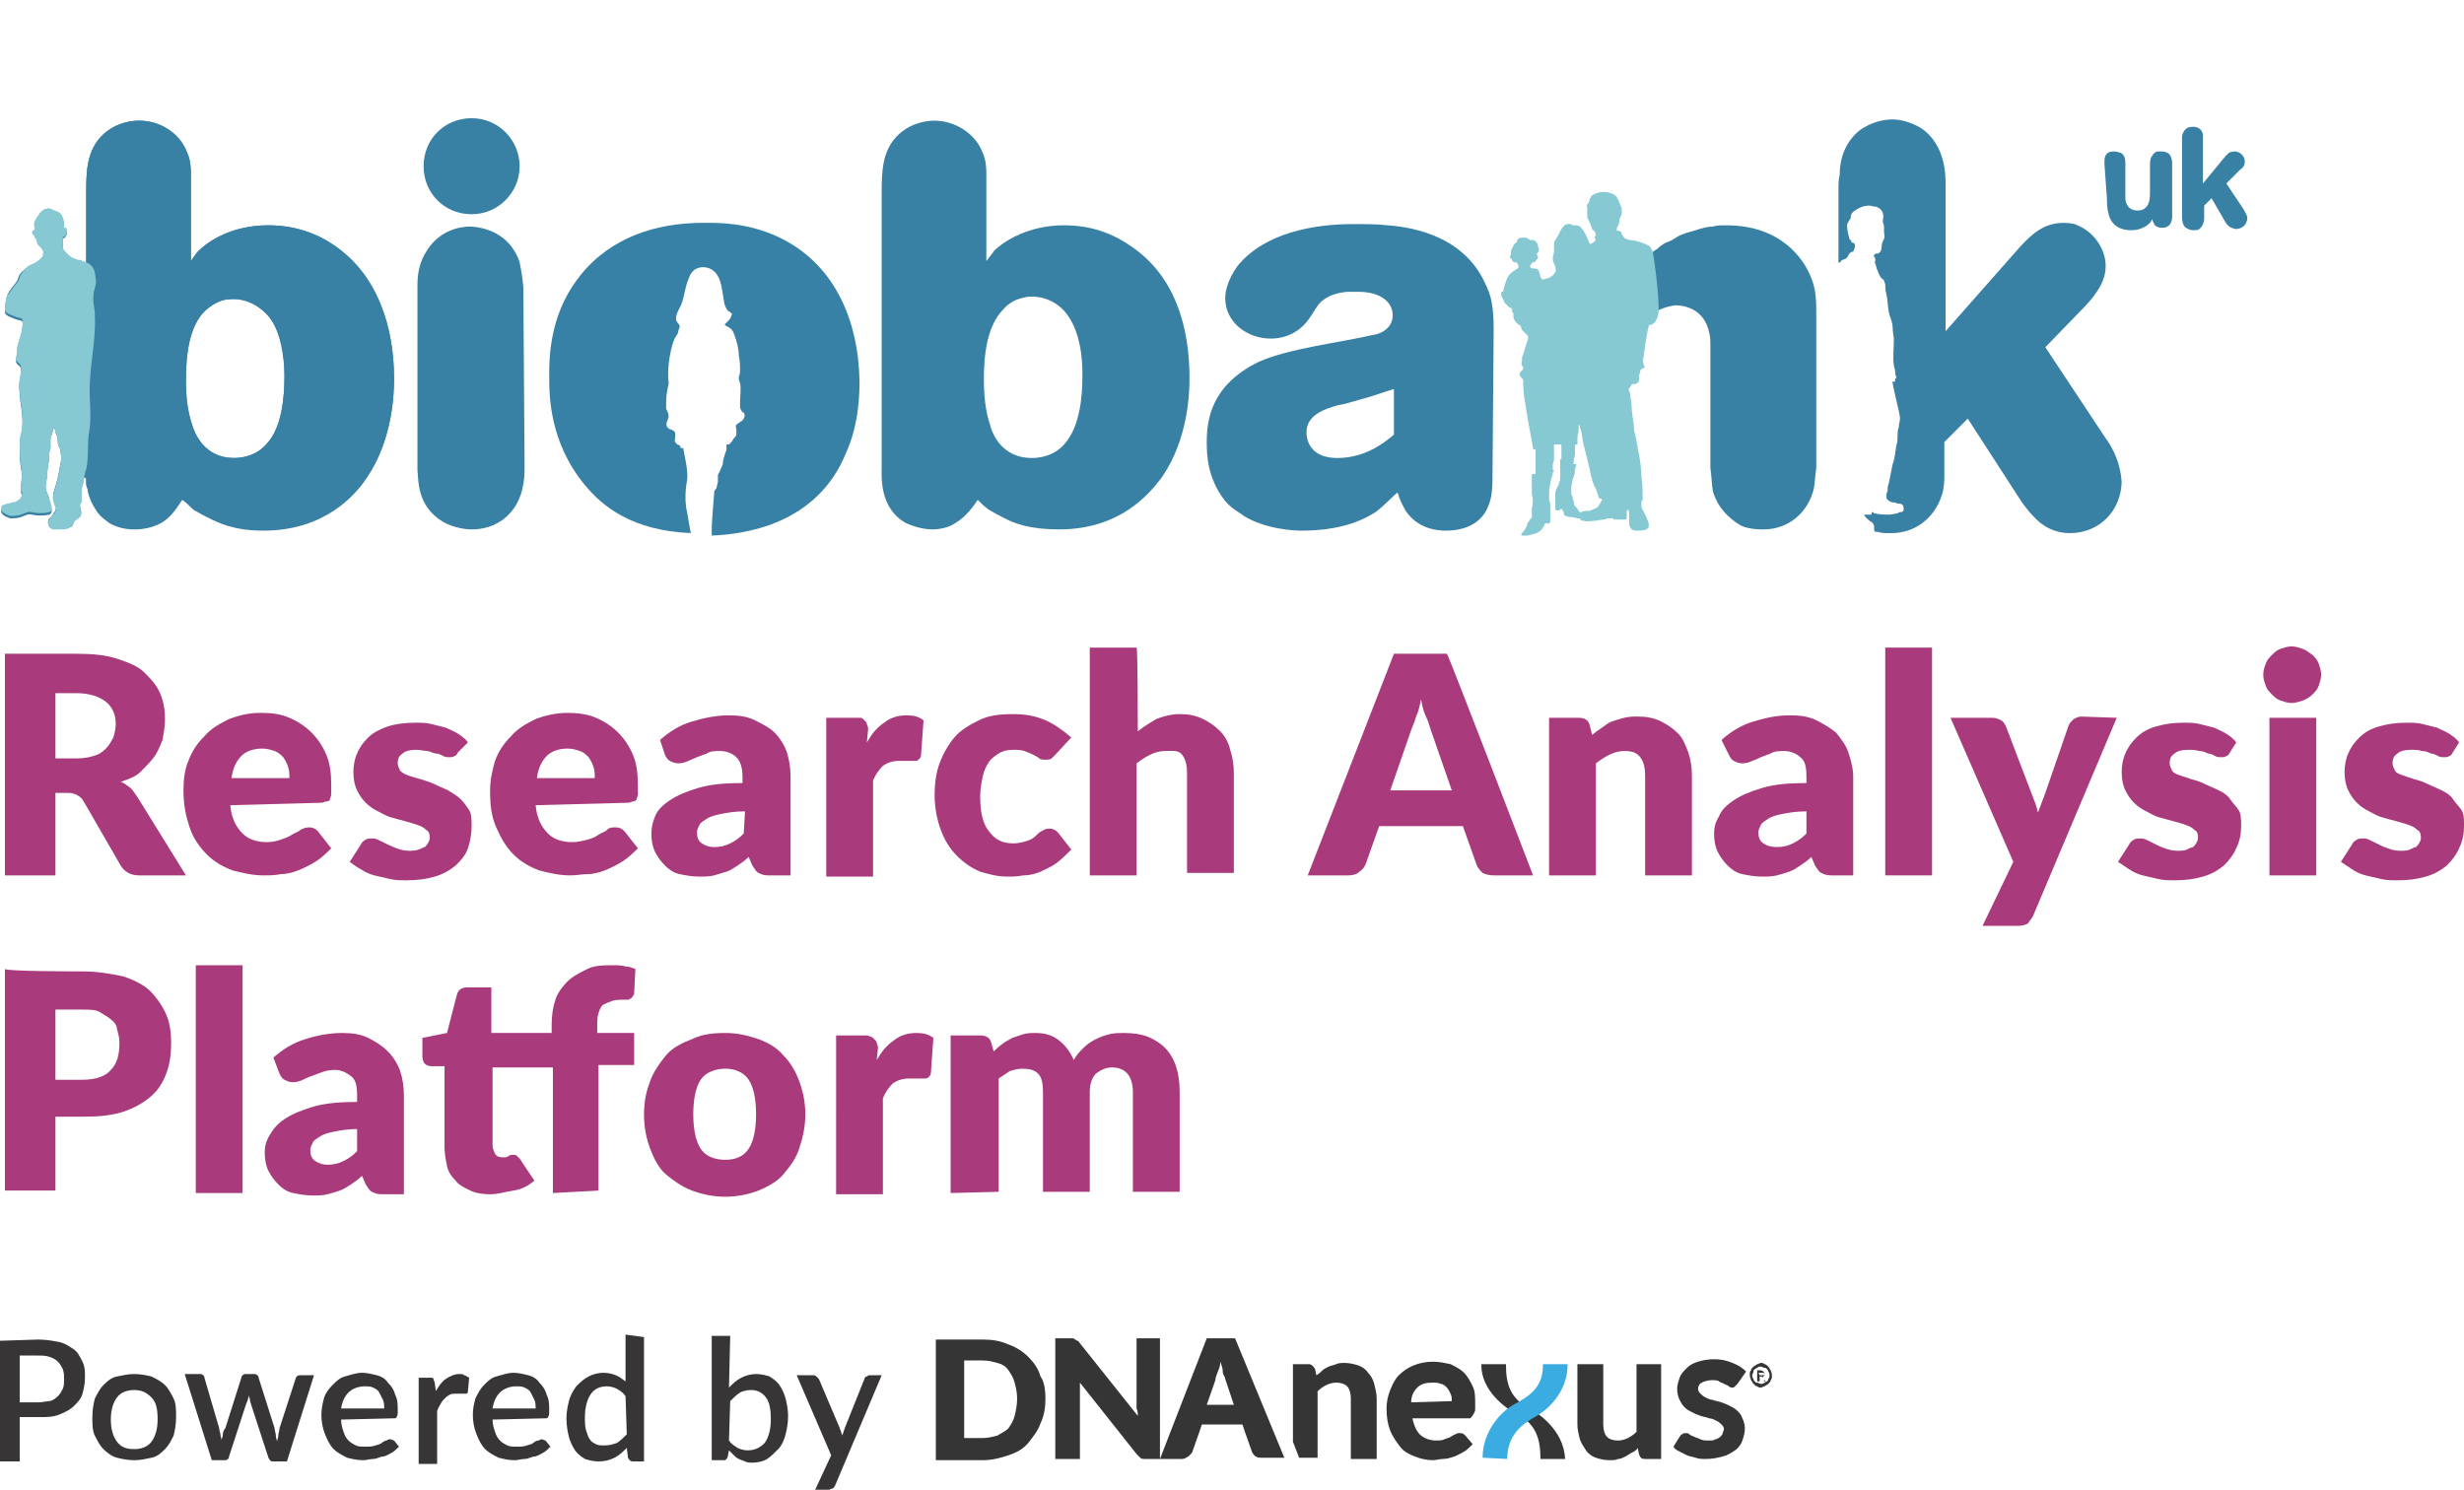 <?xml version="1.0" encoding="UTF-8"?>
<!-- Generator: Adobe Illustrator 26.4.1, SVG Export Plug-In . SVG Version: 6.00 Build 0)  -->
<svg xmlns="http://www.w3.org/2000/svg" xmlns:xlink="http://www.w3.org/1999/xlink" version="1.1" id="Layer_2_00000054964906912497767280000002686849392093922707_" x="0px" y="0px" viewBox="0 0 200.1 121" style="enable-background:new 0 0 200.1 121;" xml:space="preserve">
<style type="text/css">
	.st0{fill:#A93A7B;}
	.st1{fill:#373535;}
	.st2{fill:#363535;}
	.st3{fill:#3BACE2;}
	.st4{fill:#3881A5;}
	.st5{fill:#86C9D3;}
	.st6{fill:#3881A6;}
</style>
<path class="st0" d="M15.1,71.1h-3.8c-0.7,0-1.2-0.3-1.5-0.8l-3-5.2c-0.1-0.2-0.3-0.4-0.5-0.5c-0.2-0.1-0.4-0.2-0.7-0.2H4.5v6.7H0.4  v-18h5.8c1.3,0,2.4,0.1,3.3,0.4c0.9,0.3,1.7,0.6,2.2,1.1s1,1,1.3,1.7c0.3,0.7,0.4,1.4,0.4,2.1c0,0.6-0.1,1.1-0.2,1.7  c-0.2,0.5-0.4,1-0.7,1.4c-0.3,0.4-0.7,0.8-1.1,1.2s-1,0.6-1.6,0.8c0.3,0.1,0.5,0.3,0.8,0.5c0.2,0.2,0.4,0.5,0.6,0.8L15.1,71.1  L15.1,71.1z M6.2,61.6c0.6,0,1.1-0.1,1.4-0.2c0.4-0.1,0.7-0.3,1-0.6c0.2-0.2,0.4-0.5,0.6-0.9c0.1-0.3,0.2-0.7,0.2-1.1  c0-0.8-0.3-1.4-0.8-1.8c-0.5-0.4-1.3-0.7-2.4-0.7H4.5v5.3C4.5,61.6,6.2,61.6,6.2,61.6z"></path>
<path class="st0" d="M18.7,65.4c0.1,1.1,0.5,1.8,1,2.3c0.5,0.5,1.2,0.7,2,0.7c0.4,0,0.8-0.1,1.1-0.2s0.6-0.2,0.9-0.4  s0.5-0.2,0.7-0.4c0.2-0.1,0.4-0.2,0.7-0.2c0.3,0,0.5,0.1,0.7,0.3l1.1,1.4c-0.4,0.4-0.8,0.8-1.3,1.1c-0.5,0.3-0.9,0.5-1.4,0.7  c-0.5,0.2-1,0.3-1.4,0.3c-0.5,0.1-0.9,0.1-1.4,0.1c-0.9,0-1.7-0.2-2.5-0.4c-0.8-0.3-1.5-0.7-2.1-1.3c-0.6-0.6-1.1-1.3-1.4-2.2  s-0.5-1.8-0.5-3c0-0.9,0.1-1.7,0.4-2.4c0.3-0.8,0.7-1.4,1.3-2c0.5-0.6,1.2-1,2-1.4c0.8-0.3,1.6-0.5,2.6-0.5c0.9,0,1.6,0.1,2.3,0.4  c0.7,0.3,1.3,0.7,1.8,1.2c0.5,0.5,0.9,1.1,1.2,1.8c0.3,0.7,0.4,1.5,0.4,2.5c0,0.3,0,0.5,0,0.7c0,0.2-0.1,0.3-0.1,0.4  s-0.1,0.2-0.3,0.2s-0.2,0.1-0.4,0.1L18.7,65.4L18.7,65.4z M23.5,63.2c0-0.3,0-0.6-0.1-0.9s-0.2-0.5-0.4-0.8  c-0.2-0.2-0.4-0.4-0.7-0.5s-0.6-0.2-1-0.2c-0.7,0-1.3,0.2-1.7,0.6c-0.4,0.4-0.7,1-0.8,1.8L23.5,63.2L23.5,63.2z"></path>
<path class="st0" d="M37.2,61.1c-0.1,0.2-0.2,0.3-0.3,0.3c-0.1,0.1-0.2,0.1-0.4,0.1s-0.4,0-0.5-0.1c-0.2-0.1-0.4-0.2-0.6-0.2  s-0.5-0.2-0.7-0.2s-0.6-0.1-0.9-0.1c-0.5,0-0.9,0.1-1.1,0.3c-0.3,0.2-0.4,0.4-0.4,0.8c0,0.2,0.1,0.4,0.2,0.6  c0.2,0.2,0.4,0.3,0.7,0.4s0.6,0.2,1,0.3c0.3,0.1,0.7,0.2,1.1,0.4s0.7,0.3,1.1,0.5c0.3,0.2,0.7,0.4,1,0.7c0.3,0.3,0.5,0.6,0.7,0.9  s0.2,0.8,0.2,1.3c0,0.6-0.1,1.2-0.3,1.8s-0.6,1-1,1.4c-0.5,0.4-1,0.7-1.7,0.9s-1.4,0.3-2.3,0.3c-0.4,0-0.9,0-1.3-0.1  c-0.4-0.1-0.9-0.2-1.3-0.3c-0.4-0.1-0.8-0.3-1.1-0.5c-0.4-0.2-0.6-0.4-0.9-0.6l0.9-1.4c0.1-0.2,0.2-0.3,0.4-0.4  c0.1-0.1,0.4-0.1,0.6-0.1c0.2,0,0.4,0.1,0.6,0.2s0.4,0.2,0.6,0.3c0.2,0.1,0.5,0.2,0.7,0.3c0.3,0.1,0.6,0.2,1,0.2  c0.3,0,0.5,0,0.8-0.1s0.4-0.2,0.5-0.2c0.1-0.1,0.2-0.2,0.3-0.4s0.1-0.3,0.1-0.4c0-0.3-0.1-0.5-0.3-0.6c-0.2-0.2-0.4-0.3-0.7-0.4  s-0.6-0.2-1-0.3s-0.7-0.2-1.1-0.3s-0.7-0.3-1.1-0.5c-0.4-0.2-0.7-0.4-1-0.7c-0.3-0.3-0.5-0.6-0.7-1c-0.2-0.4-0.3-0.9-0.3-1.5  c0-0.5,0.1-1.1,0.3-1.5c0.2-0.5,0.5-0.9,0.9-1.3c0.4-0.4,1-0.7,1.6-0.9c0.6-0.2,1.4-0.3,2.2-0.3c0.5,0,0.9,0,1.3,0.1  c0.4,0.1,0.8,0.2,1.2,0.3c0.4,0.2,0.7,0.3,1,0.5c0.3,0.2,0.6,0.4,0.8,0.7L37.2,61.1L37.2,61.1z"></path>
<path class="st0" d="M43.5,65.4c0.1,1.1,0.5,1.8,1,2.3c0.5,0.5,1.2,0.7,2,0.7c0.4,0,0.8-0.1,1.2-0.2s0.6-0.2,0.9-0.4  s0.5-0.2,0.7-0.4s0.4-0.2,0.7-0.2c0.3,0,0.5,0.1,0.7,0.3l1.1,1.4c-0.4,0.4-0.8,0.8-1.3,1.1s-0.9,0.5-1.4,0.7c-0.5,0.2-1,0.3-1.4,0.3  s-0.9,0.1-1.4,0.1c-0.9,0-1.7-0.2-2.5-0.4c-0.8-0.3-1.5-0.7-2.1-1.3c-0.6-0.6-1-1.3-1.4-2.2s-0.5-1.8-0.5-3c0-0.9,0.2-1.7,0.4-2.4  c0.3-0.8,0.7-1.4,1.3-2c0.5-0.6,1.2-1,2-1.4c0.8-0.3,1.7-0.5,2.6-0.5c0.8,0,1.6,0.1,2.3,0.4c0.7,0.3,1.3,0.7,1.8,1.2  c0.5,0.5,0.9,1.1,1.2,1.8c0.3,0.7,0.4,1.5,0.4,2.5c0,0.3,0,0.5,0,0.7c0,0.2-0.1,0.3-0.1,0.4s-0.2,0.2-0.3,0.2  c-0.1,0-0.2,0.1-0.4,0.1L43.5,65.4L43.5,65.4z M48.3,63.2c0-0.3,0-0.6-0.1-0.9c-0.1-0.3-0.2-0.5-0.4-0.8c-0.2-0.2-0.4-0.4-0.7-0.5  s-0.6-0.2-1-0.2c-0.7,0-1.3,0.2-1.7,0.6c-0.4,0.4-0.7,1-0.8,1.8L48.3,63.2L48.3,63.2z"></path>
<path class="st0" d="M53.6,60.1c0.8-0.7,1.6-1.2,2.6-1.5s2-0.5,3-0.5c0.8,0,1.5,0.1,2.1,0.4s1.2,0.6,1.6,1s0.8,1,1,1.6  s0.3,1.3,0.3,2v8h-1.8c-0.4,0-0.6-0.1-0.8-0.2s-0.3-0.3-0.5-0.6l-0.3-0.7c-0.3,0.3-0.6,0.5-0.9,0.7s-0.6,0.4-0.9,0.5s-0.7,0.2-1,0.3  c-0.4,0.1-0.8,0.1-1.2,0.1c-0.6,0-1.1-0.1-1.6-0.2s-0.9-0.4-1.2-0.7s-0.6-0.7-0.8-1.1c-0.2-0.4-0.3-0.9-0.3-1.5  c0-0.5,0.1-0.9,0.3-1.4s0.6-0.9,1.2-1.3c0.6-0.4,1.3-0.7,2.3-1c1-0.3,2.2-0.4,3.6-0.4v-0.5c0-0.8-0.2-1.3-0.5-1.6  c-0.3-0.3-0.8-0.5-1.3-0.5c-0.5,0-0.8,0-1.1,0.2c-0.3,0.1-0.5,0.2-0.8,0.3c-0.2,0.1-0.5,0.2-0.7,0.3c-0.2,0.1-0.5,0.2-0.8,0.2  c-0.3,0-0.5-0.1-0.7-0.2c-0.2-0.1-0.3-0.3-0.4-0.5L53.6,60.1L53.6,60.1z M60.5,65.9c-0.8,0-1.4,0.1-1.9,0.2  c-0.5,0.1-0.9,0.2-1.2,0.4c-0.3,0.2-0.5,0.3-0.6,0.5c-0.1,0.2-0.2,0.4-0.2,0.6c0,0.4,0.1,0.7,0.4,0.9s0.6,0.3,1,0.3  c0.5,0,0.9-0.1,1.3-0.3c0.4-0.2,0.7-0.4,1.1-0.8L60.5,65.9L60.5,65.9z"></path>
<path class="st0" d="M70.4,60.3c0.4-0.7,0.8-1.2,1.4-1.6c0.5-0.4,1.1-0.6,1.8-0.6c0.6,0,1,0.1,1.4,0.4l-0.2,2.8  c0,0.2-0.1,0.3-0.2,0.4s-0.2,0.1-0.4,0.1c-0.1,0-0.2,0-0.3,0c-0.1,0-0.2,0-0.3,0c-0.1,0-0.2,0-0.3,0c-0.1,0-0.2,0-0.3,0  c-0.6,0-1,0.2-1.3,0.4c-0.3,0.3-0.6,0.7-0.8,1.2v7.8h-3.8V58.3h2.3c0.2,0,0.3,0,0.5,0c0.1,0,0.2,0.1,0.3,0.2s0.2,0.2,0.2,0.3  c0,0.1,0.1,0.2,0.1,0.4L70.4,60.3L70.4,60.3z"></path>
<path class="st0" d="M85.7,61.3c-0.1,0.1-0.2,0.2-0.3,0.3c-0.1,0.1-0.3,0.1-0.5,0.1s-0.4,0-0.5-0.1s-0.3-0.2-0.5-0.3  s-0.4-0.2-0.7-0.3c-0.3-0.1-0.6-0.1-0.9-0.1c-0.5,0-0.9,0.1-1.2,0.3c-0.3,0.2-0.6,0.4-0.8,0.7c-0.2,0.3-0.4,0.7-0.5,1.2  c-0.1,0.5-0.2,1-0.2,1.6c0,1.2,0.2,2.2,0.7,2.8c0.5,0.7,1.1,1,2,1c0.4,0,0.8-0.1,1.1-0.2c0.3-0.1,0.5-0.2,0.7-0.4s0.3-0.3,0.5-0.4  c0.2-0.1,0.3-0.2,0.6-0.2c0.3,0,0.5,0.1,0.7,0.3l1.1,1.4c-0.4,0.4-0.8,0.8-1.2,1.1s-0.9,0.5-1.3,0.7c-0.5,0.2-0.9,0.3-1.4,0.3  c-0.5,0.1-0.9,0.1-1.3,0.1c-0.8,0-1.5-0.2-2.2-0.4c-0.7-0.3-1.3-0.7-1.9-1.3s-1-1.3-1.3-2.1c-0.3-0.8-0.5-1.8-0.5-2.8  c0-0.9,0.1-1.8,0.4-2.6c0.3-0.8,0.7-1.5,1.2-2.1c0.5-0.6,1.2-1,2-1.4s1.7-0.5,2.8-0.5s1.9,0.2,2.6,0.5s1.4,0.8,2.1,1.4L85.7,61.3  L85.7,61.3z"></path>
<path class="st0" d="M92.4,59.4c0.5-0.4,1-0.7,1.5-1c0.5-0.2,1.2-0.4,1.9-0.4c0.7,0,1.3,0.1,1.9,0.4s1,0.6,1.4,1  c0.4,0.4,0.7,1,0.8,1.5c0.2,0.6,0.3,1.2,0.3,1.9v8.1h-3.8v-8.1c0-0.6-0.1-1.1-0.4-1.5S95.2,61,94.6,61c-0.4,0-0.8,0.1-1.2,0.3  s-0.7,0.4-1.1,0.7v9.1h-3.8V52.6h3.8C92.4,52.6,92.4,59.4,92.4,59.4z"></path>
<path class="st0" d="M124.5,71.1h-3.2c-0.4,0-0.7-0.1-0.9-0.2c-0.2-0.2-0.4-0.4-0.5-0.7l-1.1-3.1H112l-1.1,3.1  c-0.1,0.2-0.2,0.4-0.5,0.6c-0.2,0.2-0.5,0.3-0.9,0.3h-3.3l7-18h4.3C117.6,53.1,124.5,71.1,124.5,71.1z M117.9,64.2l-1.7-4.9  c-0.1-0.3-0.2-0.7-0.4-1.1s-0.3-0.9-0.4-1.4c-0.1,0.5-0.2,1-0.4,1.4c-0.1,0.4-0.3,0.8-0.4,1.1l-1.7,4.9H117.9z"></path>
<path class="st0" d="M129.3,59.7c0.2-0.2,0.5-0.4,0.8-0.6s0.5-0.4,0.8-0.5s0.6-0.2,1-0.3c0.4-0.1,0.7-0.1,1.1-0.1  c0.7,0,1.3,0.1,1.9,0.4s1,0.6,1.4,1c0.4,0.4,0.6,1,0.8,1.5c0.2,0.6,0.3,1.2,0.3,1.9v8.1h-3.8V63c0-0.6-0.1-1.1-0.4-1.5  s-0.7-0.5-1.3-0.5c-0.4,0-0.8,0.1-1.2,0.3s-0.7,0.4-1.1,0.7v9.1h-3.8V58.3h2.4c0.5,0,0.8,0.2,0.9,0.6L129.3,59.7L129.3,59.7z"></path>
<path class="st0" d="M139.8,60.1c0.8-0.7,1.6-1.2,2.6-1.5s1.9-0.5,3-0.5c0.8,0,1.5,0.1,2.1,0.4s1.1,0.6,1.6,1c0.4,0.5,0.8,1,1,1.6  c0.2,0.6,0.4,1.3,0.4,2v8h-1.8c-0.4,0-0.6-0.1-0.8-0.2c-0.2-0.1-0.3-0.3-0.5-0.6l-0.3-0.7c-0.3,0.3-0.6,0.5-0.9,0.7  c-0.3,0.2-0.6,0.4-0.9,0.5c-0.3,0.1-0.6,0.2-1,0.3s-0.8,0.1-1.2,0.1c-0.6,0-1.1-0.1-1.6-0.2s-0.9-0.4-1.2-0.7s-0.6-0.7-0.8-1.1  c-0.2-0.4-0.3-0.9-0.3-1.5c0-0.5,0.1-0.9,0.4-1.4c0.2-0.5,0.6-0.9,1.2-1.3c0.6-0.4,1.3-0.7,2.3-1c1-0.3,2.2-0.4,3.6-0.4v-0.5  c0-0.8-0.1-1.3-0.5-1.6c-0.3-0.3-0.8-0.5-1.3-0.5c-0.4,0-0.8,0-1.1,0.2c-0.3,0.1-0.5,0.2-0.8,0.3c-0.2,0.1-0.4,0.2-0.7,0.3  c-0.2,0.1-0.5,0.2-0.8,0.2c-0.3,0-0.5-0.1-0.7-0.2s-0.3-0.3-0.4-0.5L139.8,60.1L139.8,60.1z M146.7,65.9c-0.8,0-1.4,0.1-1.9,0.2  c-0.5,0.1-0.9,0.2-1.2,0.4s-0.5,0.3-0.6,0.5s-0.2,0.4-0.2,0.6c0,0.4,0.1,0.7,0.4,0.9s0.6,0.3,1.1,0.3c0.5,0,0.9-0.1,1.3-0.3  c0.4-0.2,0.7-0.4,1.1-0.8V65.9L146.7,65.9z"></path>
<rect x="153.1" y="52.6" class="st0" width="3.8" height="18.5"></rect>
<path class="st0" d="M171.9,58.3l-6.8,16.1c-0.1,0.2-0.3,0.4-0.4,0.6c-0.2,0.1-0.4,0.2-0.8,0.2H161l2.5-5.2l-5.1-11.7h3.4  c0.3,0,0.5,0.1,0.7,0.2c0.2,0.1,0.3,0.3,0.4,0.5l2.1,5.5c0.2,0.5,0.4,1,0.5,1.5c0.1-0.3,0.2-0.5,0.3-0.8c0.1-0.3,0.2-0.5,0.3-0.8  l1.9-5.5c0.1-0.2,0.2-0.3,0.4-0.5c0.2-0.1,0.4-0.2,0.6-0.2L171.9,58.3L171.9,58.3z"></path>
<path class="st0" d="M181.1,61.1c-0.1,0.2-0.2,0.3-0.3,0.3c-0.1,0.1-0.2,0.1-0.4,0.1s-0.4,0-0.5-0.1c-0.2-0.1-0.4-0.2-0.6-0.2  c-0.2-0.1-0.4-0.2-0.7-0.2c-0.3-0.1-0.6-0.1-0.9-0.1c-0.5,0-0.9,0.1-1.1,0.3c-0.3,0.2-0.4,0.4-0.4,0.8c0,0.2,0.1,0.4,0.2,0.6  s0.4,0.3,0.7,0.4s0.6,0.2,0.9,0.3c0.4,0.1,0.7,0.2,1.1,0.4s0.7,0.3,1.1,0.5c0.4,0.2,0.7,0.4,0.9,0.7s0.5,0.6,0.7,0.9  s0.2,0.8,0.2,1.3c0,0.6-0.1,1.2-0.4,1.8c-0.2,0.5-0.6,1-1,1.4c-0.5,0.4-1,0.7-1.7,0.9s-1.4,0.3-2.3,0.3c-0.4,0-0.9,0-1.3-0.1  s-0.9-0.2-1.3-0.3c-0.4-0.1-0.8-0.3-1.1-0.5s-0.6-0.4-0.9-0.6l0.9-1.4c0.1-0.2,0.2-0.3,0.4-0.4c0.1-0.1,0.4-0.1,0.6-0.1  c0.2,0,0.4,0.1,0.6,0.2c0.2,0.1,0.4,0.2,0.6,0.3c0.2,0.1,0.4,0.2,0.7,0.3c0.3,0.1,0.6,0.2,1,0.2c0.3,0,0.6,0,0.8-0.1  s0.4-0.2,0.5-0.2c0.1-0.1,0.2-0.2,0.3-0.4s0.1-0.3,0.1-0.4c0-0.3-0.1-0.5-0.3-0.6c-0.2-0.2-0.4-0.3-0.7-0.4s-0.6-0.2-1-0.3  s-0.7-0.2-1.1-0.3s-0.7-0.3-1.1-0.5c-0.4-0.2-0.7-0.4-1-0.7c-0.3-0.3-0.5-0.6-0.7-1c-0.2-0.4-0.3-0.9-0.3-1.5c0-0.5,0.1-1.1,0.3-1.5  c0.2-0.5,0.5-0.9,0.9-1.3c0.4-0.4,0.9-0.7,1.6-0.9s1.4-0.3,2.2-0.3c0.5,0,0.9,0,1.3,0.1c0.4,0.1,0.8,0.2,1.2,0.3  c0.4,0.2,0.7,0.3,1,0.5c0.3,0.2,0.6,0.4,0.8,0.7L181.1,61.1L181.1,61.1z"></path>
<path class="st0" d="M188.5,54.8c0,0.3-0.1,0.6-0.2,0.9c-0.1,0.3-0.3,0.5-0.5,0.7c-0.2,0.2-0.5,0.4-0.8,0.5  c-0.3,0.1-0.6,0.2-0.9,0.2s-0.6-0.1-0.9-0.2c-0.3-0.1-0.5-0.3-0.7-0.5s-0.4-0.4-0.5-0.7c-0.1-0.3-0.2-0.5-0.2-0.9s0.1-0.6,0.2-0.9  c0.1-0.3,0.3-0.5,0.5-0.7c0.2-0.2,0.4-0.4,0.7-0.5c0.3-0.1,0.6-0.2,0.9-0.2s0.6,0.1,0.9,0.2s0.5,0.3,0.8,0.5  c0.2,0.2,0.4,0.4,0.5,0.7C188.4,54.2,188.5,54.5,188.5,54.8 M188.1,71.1h-3.8V58.3h3.8V71.1z"></path>
<path class="st0" d="M199.2,61.1c-0.1,0.2-0.2,0.3-0.3,0.3c-0.1,0.1-0.2,0.1-0.4,0.1s-0.4,0-0.5-0.1c-0.2-0.1-0.4-0.2-0.6-0.2  c-0.2-0.1-0.4-0.2-0.7-0.2c-0.3-0.1-0.6-0.1-0.9-0.1c-0.5,0-0.9,0.1-1.1,0.3c-0.3,0.2-0.4,0.4-0.4,0.8c0,0.2,0.1,0.4,0.2,0.6  s0.4,0.3,0.7,0.4s0.6,0.2,0.9,0.3c0.4,0.1,0.7,0.2,1.1,0.4s0.7,0.3,1.1,0.5c0.4,0.2,0.7,0.4,0.9,0.7s0.5,0.6,0.7,0.9  s0.2,0.8,0.2,1.3c0,0.6-0.1,1.2-0.4,1.8c-0.2,0.5-0.6,1-1,1.4c-0.5,0.4-1,0.7-1.7,0.9s-1.4,0.3-2.3,0.3c-0.4,0-0.9,0-1.3-0.1  s-0.9-0.2-1.3-0.3c-0.4-0.1-0.8-0.3-1.1-0.5s-0.6-0.4-0.9-0.6l0.9-1.4c0.1-0.2,0.2-0.3,0.4-0.4c0.1-0.1,0.4-0.1,0.6-0.1  c0.2,0,0.4,0.1,0.6,0.2c0.2,0.1,0.4,0.2,0.6,0.3c0.2,0.1,0.4,0.2,0.7,0.3c0.3,0.1,0.6,0.2,1,0.2c0.3,0,0.6,0,0.8-0.1  s0.4-0.2,0.5-0.2c0.1-0.1,0.2-0.2,0.3-0.4s0.1-0.3,0.1-0.4c0-0.3-0.1-0.5-0.3-0.6c-0.2-0.2-0.4-0.3-0.7-0.4s-0.6-0.2-1-0.3  s-0.7-0.2-1.1-0.3s-0.7-0.3-1.1-0.5c-0.4-0.2-0.7-0.4-1-0.7c-0.3-0.3-0.5-0.6-0.7-1c-0.2-0.4-0.3-0.9-0.3-1.5c0-0.5,0.1-1.1,0.3-1.5  c0.2-0.5,0.5-0.9,0.9-1.3c0.4-0.4,0.9-0.7,1.6-0.9s1.4-0.3,2.2-0.3c0.5,0,0.9,0,1.3,0.1c0.4,0.1,0.8,0.2,1.2,0.3  c0.4,0.2,0.7,0.3,1,0.5c0.3,0.2,0.6,0.4,0.8,0.7L199.2,61.1L199.2,61.1z"></path>
<path class="st0" d="M6.7,78.9c1.3,0,2.3,0.2,3.3,0.4c0.9,0.3,1.7,0.7,2.2,1.2s1,1.2,1.3,1.9c0.3,0.7,0.4,1.5,0.4,2.3  c0,0.9-0.1,1.7-0.4,2.5s-0.7,1.4-1.3,1.9s-1.3,0.9-2.2,1.2s-2,0.4-3.2,0.4H4.5v6H0.4v-18C0.4,78.9,6.7,78.9,6.7,78.9z M6.7,87.7  c1.1,0,1.9-0.3,2.3-0.8c0.5-0.5,0.7-1.2,0.7-2.2c0-0.4-0.1-0.8-0.2-1.1C9.5,83.3,9.3,83,9,82.8c-0.2-0.2-0.6-0.4-0.9-0.6  S7.2,82,6.7,82H4.5v5.7H6.7L6.7,87.7z"></path>
<rect x="15.9" y="78.4" class="st0" width="3.8" height="18.5"></rect>
<path class="st0" d="M22.2,85.9c0.8-0.7,1.6-1.2,2.6-1.5c0.9-0.3,2-0.5,3-0.5c0.8,0,1.5,0.1,2.1,0.4s1.1,0.6,1.6,1.1  c0.4,0.4,0.8,1,1,1.6c0.2,0.6,0.3,1.3,0.3,2v8h-1.8c-0.4,0-0.6-0.1-0.8-0.2s-0.3-0.3-0.5-0.6l-0.3-0.7c-0.3,0.3-0.6,0.5-0.9,0.7  c-0.3,0.2-0.6,0.4-0.9,0.5s-0.6,0.2-1,0.3s-0.8,0.1-1.2,0.1c-0.6,0-1.1-0.1-1.6-0.2s-0.9-0.4-1.2-0.7c-0.3-0.3-0.6-0.7-0.8-1.1  c-0.2-0.4-0.3-0.9-0.3-1.5c0-0.5,0.1-0.9,0.4-1.4s0.6-0.9,1.2-1.3c0.6-0.4,1.3-0.7,2.3-1s2.2-0.4,3.6-0.4v-0.5  c0-0.8-0.1-1.3-0.5-1.6s-0.8-0.5-1.3-0.5c-0.5,0-0.8,0.1-1.1,0.2s-0.5,0.2-0.8,0.3s-0.5,0.2-0.7,0.3s-0.5,0.2-0.8,0.2  c-0.3,0-0.5-0.1-0.7-0.2s-0.3-0.3-0.4-0.5L22.2,85.9L22.2,85.9z M29.1,91.7c-0.8,0-1.4,0.1-1.9,0.2c-0.5,0.1-0.9,0.2-1.2,0.4  s-0.5,0.3-0.6,0.5s-0.2,0.4-0.2,0.6c0,0.4,0.1,0.7,0.4,0.9s0.6,0.3,1,0.3c0.5,0,0.9-0.1,1.3-0.3c0.4-0.2,0.7-0.4,1.1-0.8V91.7  L29.1,91.7z"></path>
<path class="st0" d="M44.9,96.9V86.7H40v6.3c0,0.3,0.1,0.5,0.2,0.7c0.1,0.2,0.3,0.3,0.6,0.3c0.1,0,0.3,0,0.3,0s0.2-0.1,0.2-0.1  s0.1-0.1,0.2-0.1s0.1,0,0.2,0c0.1,0,0.2,0,0.3,0.1s0.1,0.1,0.2,0.2l1.2,1.8c-0.5,0.4-1,0.7-1.7,0.8s-1.2,0.3-1.9,0.3  c-0.6,0-1.2-0.1-1.6-0.3s-0.9-0.4-1.2-0.8c-0.3-0.3-0.6-0.7-0.7-1.2s-0.2-1-0.2-1.5v-6.6h-1.1c-0.2,0-0.4-0.1-0.5-0.2  c-0.1-0.1-0.2-0.3-0.2-0.6v-1.5l2-0.4l0.8-3.1c0.1-0.4,0.4-0.6,0.8-0.6h2v3.7h4.9v-0.7c0-0.7,0.1-1.4,0.3-2c0.2-0.6,0.6-1.1,1-1.5  s1-0.7,1.6-1s1.3-0.3,2.2-0.3c0.3,0,0.6,0,0.9,0.1c0.3,0,0.5,0.1,0.8,0.2l-0.1,1.9c0,0.1,0,0.2-0.1,0.3c-0.1,0.1-0.1,0.2-0.2,0.2  c-0.1,0.1-0.2,0.1-0.3,0.1c-0.1,0-0.2,0-0.3,0c-0.3,0-0.6,0-0.9,0.1c-0.3,0.1-0.5,0.2-0.7,0.3s-0.3,0.4-0.4,0.7s-0.1,0.6-0.1,1v0.6  h3v2.6h-2.9v10.2L44.9,96.9L44.9,96.9z"></path>
<path class="st0" d="M58.9,83.9c1,0,1.8,0.2,2.7,0.5c0.8,0.3,1.5,0.7,2,1.3c0.6,0.6,1,1.3,1.3,2.1c0.3,0.8,0.5,1.7,0.5,2.7  s-0.2,1.9-0.5,2.8s-0.8,1.5-1.3,2.1s-1.3,1-2,1.3c-0.8,0.3-1.7,0.5-2.7,0.5s-1.9-0.2-2.7-0.5c-0.8-0.3-1.5-0.8-2.1-1.3  s-1-1.3-1.3-2.1c-0.3-0.8-0.5-1.7-0.5-2.8s0.2-1.9,0.5-2.7c0.3-0.8,0.8-1.5,1.3-2.1s1.3-1,2.1-1.3C57,84,57.9,83.9,58.9,83.9   M58.9,94.2c0.9,0,1.5-0.3,1.9-0.9c0.4-0.6,0.6-1.6,0.6-2.8s-0.2-2.2-0.6-2.8c-0.4-0.6-1.1-0.9-1.9-0.9s-1.6,0.3-2,0.9  c-0.4,0.6-0.6,1.6-0.6,2.8s0.2,2.2,0.6,2.8C57.3,93.9,58,94.2,58.9,94.2"></path>
<path class="st0" d="M71.2,86.1c0.4-0.7,0.8-1.2,1.4-1.6c0.5-0.4,1.1-0.6,1.8-0.6c0.6,0,1,0.1,1.4,0.4l-0.2,2.8  c0,0.2-0.1,0.3-0.2,0.4s-0.2,0.1-0.4,0.1c-0.1,0-0.2,0-0.3,0c-0.1,0-0.2,0-0.3,0c-0.1,0-0.2,0-0.3,0c-0.1,0-0.2,0-0.3,0  c-0.6,0-1,0.2-1.3,0.4c-0.3,0.3-0.6,0.7-0.8,1.2v7.8h-3.8V84.1h2.3c0.2,0,0.3,0,0.5,0.1c0.1,0,0.2,0.1,0.3,0.2s0.2,0.2,0.2,0.3  c0,0.1,0.1,0.2,0.1,0.4L71.2,86.1L71.2,86.1z"></path>
<path class="st0" d="M77.2,96.9V84.1h2.4c0.5,0,0.8,0.2,0.9,0.6l0.2,0.7c0.2-0.2,0.4-0.4,0.7-0.6c0.2-0.2,0.5-0.3,0.8-0.5  c0.3-0.1,0.6-0.2,0.9-0.3c0.3-0.1,0.7-0.1,1-0.1c0.8,0,1.4,0.2,1.9,0.6c0.5,0.4,0.9,0.9,1.2,1.6c0.2-0.4,0.5-0.7,0.8-1  c0.3-0.3,0.6-0.5,1-0.7s0.7-0.3,1.1-0.4c0.4-0.1,0.8-0.1,1.2-0.1c0.7,0,1.4,0.1,1.9,0.3s1,0.5,1.4,0.9s0.7,0.9,0.9,1.5  c0.2,0.6,0.3,1.3,0.3,2.1v8.1H92v-8.1c0-1.3-0.6-2-1.7-2c-0.5,0-0.9,0.2-1.3,0.5c-0.3,0.3-0.5,0.8-0.5,1.5v8.1h-3.8v-8.1  c0-0.7-0.1-1.2-0.4-1.5c-0.3-0.3-0.7-0.4-1.3-0.4c-0.3,0-0.7,0.1-1,0.2c-0.3,0.2-0.6,0.4-0.9,0.6v9.2L77.2,96.9L77.2,96.9z"></path>
<path class="st1" d="M3.1,108.8c0.6,0,1.2,0.1,1.7,0.2s0.9,0.4,1.2,0.6s0.5,0.6,0.7,1c0.2,0.4,0.2,0.8,0.2,1.3s-0.1,0.9-0.2,1.3  s-0.4,0.7-0.7,1s-0.7,0.5-1.2,0.7c-0.5,0.2-1,0.2-1.6,0.2H1.6v3.6H0v-9.8L3.1,108.8L3.1,108.8z M3.1,113.9c0.4,0,0.7-0.1,0.9-0.1  s0.5-0.2,0.7-0.4s0.3-0.4,0.4-0.6c0.1-0.2,0.1-0.5,0.1-0.8s0-0.5-0.1-0.8c-0.1-0.2-0.2-0.4-0.4-0.6c-0.2-0.2-0.4-0.3-0.7-0.4  c-0.3-0.1-0.6-0.1-1-0.1H1.6v3.8L3.1,113.9L3.1,113.9z"></path>
<path class="st1" d="M10.9,111.6c0.5,0,1,0.1,1.4,0.2c0.4,0.2,0.8,0.4,1.1,0.7c0.3,0.3,0.5,0.7,0.7,1.1c0.2,0.4,0.2,0.9,0.2,1.5  s-0.1,1.1-0.2,1.5c-0.2,0.4-0.4,0.8-0.7,1.1s-0.6,0.6-1.1,0.7s-0.9,0.2-1.4,0.2s-1-0.1-1.4-0.2s-0.8-0.4-1.1-0.7s-0.5-0.7-0.7-1.1  c-0.2-0.4-0.2-0.9-0.2-1.5s0.1-1.1,0.2-1.5c0.2-0.4,0.4-0.8,0.7-1.1c0.3-0.3,0.6-0.6,1.1-0.7S10.4,111.6,10.9,111.6 M10.9,117.7  c0.6,0,1.1-0.2,1.4-0.6c0.3-0.4,0.5-1,0.5-1.8s-0.1-1.4-0.5-1.8s-0.8-0.6-1.4-0.6s-1.1,0.2-1.4,0.6s-0.5,1-0.5,1.8s0.2,1.4,0.5,1.8  S10.2,117.7,10.9,117.7"></path>
<path class="st1" d="M25.5,111.7l-2.2,7h-1.2c-0.1,0-0.2-0.1-0.3-0.3l-1.4-4.3c0-0.1-0.1-0.2-0.1-0.4s-0.1-0.2-0.1-0.4  c0,0.2-0.1,0.5-0.2,0.7l-1.4,4.3c0,0.2-0.2,0.3-0.3,0.3h-1.1l-2.2-7h1.2c0.1,0,0.2,0,0.3,0.1c0.1,0.1,0.1,0.1,0.1,0.2l1.2,4.1  c0,0.2,0.1,0.4,0.1,0.5c0,0.2,0.1,0.3,0.1,0.5c0-0.2,0.1-0.3,0.1-0.5c0-0.2,0.1-0.4,0.2-0.5l1.3-4.1c0-0.1,0.1-0.2,0.1-0.2  c0.1-0.1,0.2-0.1,0.3-0.1h0.6c0.1,0,0.2,0,0.3,0.1c0.1,0.1,0.1,0.1,0.1,0.2l1.3,4.1c0,0.2,0.1,0.4,0.1,0.6c0,0.2,0.1,0.4,0.1,0.5  c0-0.2,0.1-0.3,0.1-0.5c0-0.2,0.1-0.4,0.1-0.6L24,112c0-0.1,0.1-0.2,0.1-0.2c0.1-0.1,0.2-0.1,0.3-0.1L25.5,111.7L25.5,111.7z"></path>
<path class="st1" d="M27.7,115.3c0,0.4,0.1,0.7,0.2,1s0.2,0.5,0.4,0.7c0.2,0.2,0.4,0.3,0.6,0.4s0.5,0.1,0.8,0.1s0.5,0,0.8-0.1  s0.4-0.1,0.5-0.2s0.3-0.2,0.4-0.2c0.1-0.1,0.2-0.1,0.3-0.1c0.1,0,0.2,0.1,0.3,0.1l0.4,0.5c-0.2,0.2-0.4,0.4-0.6,0.5  s-0.5,0.3-0.7,0.3s-0.5,0.2-0.8,0.2s-0.5,0.1-0.8,0.1c-0.5,0-0.9-0.1-1.3-0.2c-0.4-0.2-0.8-0.4-1.1-0.7c-0.3-0.3-0.5-0.7-0.7-1.2  c-0.2-0.5-0.3-1-0.3-1.6c0-0.5,0.1-0.9,0.2-1.3c0.1-0.4,0.4-0.8,0.7-1.1c0.3-0.3,0.6-0.6,1-0.7s0.9-0.3,1.4-0.3  c0.4,0,0.8,0.1,1.2,0.2c0.4,0.1,0.7,0.3,0.9,0.6c0.3,0.3,0.5,0.6,0.6,1c0.2,0.4,0.2,0.8,0.2,1.3c0,0.2,0,0.4-0.1,0.5  c0,0.1-0.1,0.1-0.3,0.1L27.7,115.3L27.7,115.3z M31.2,114.4c0-0.2,0-0.5-0.1-0.7s-0.2-0.4-0.3-0.6c-0.1-0.2-0.3-0.3-0.5-0.4  c-0.2-0.1-0.4-0.1-0.7-0.1c-0.5,0-1,0.2-1.3,0.5s-0.5,0.7-0.6,1.3L31.2,114.4L31.2,114.4z"></path>
<path class="st1" d="M35.4,113c0.2-0.4,0.5-0.8,0.8-1s0.7-0.4,1.1-0.4c0.2,0,0.3,0,0.4,0.1c0.1,0,0.2,0.1,0.4,0.2l-0.1,1.1  c0,0.1,0,0.1-0.1,0.2c0,0-0.1,0-0.2,0c-0.1,0-0.2,0-0.3,0c-0.1,0-0.3,0-0.4,0c-0.2,0-0.4,0-0.5,0.1c-0.2,0.1-0.3,0.2-0.4,0.3  c-0.1,0.1-0.2,0.2-0.3,0.4c-0.1,0.2-0.2,0.3-0.3,0.6v4.3H34v-7h0.9c0.2,0,0.3,0,0.3,0.1s0.1,0.2,0.1,0.3L35.4,113L35.4,113z"></path>
<path class="st1" d="M40,115.3c0,0.4,0.1,0.7,0.2,1s0.2,0.5,0.4,0.7c0.2,0.2,0.4,0.3,0.6,0.4s0.5,0.1,0.8,0.1s0.5,0,0.8-0.1  s0.4-0.1,0.5-0.2s0.3-0.2,0.4-0.2s0.2-0.1,0.3-0.1c0.1,0,0.2,0.1,0.3,0.1l0.4,0.5c-0.2,0.2-0.4,0.4-0.6,0.5s-0.5,0.3-0.7,0.3  s-0.5,0.2-0.8,0.2s-0.5,0.1-0.8,0.1c-0.5,0-0.9-0.1-1.3-0.2c-0.4-0.2-0.8-0.4-1.1-0.7c-0.3-0.3-0.5-0.7-0.7-1.2s-0.3-1-0.3-1.6  c0-0.5,0.1-0.9,0.2-1.3c0.2-0.4,0.4-0.8,0.7-1.1c0.3-0.3,0.6-0.6,1-0.7s0.9-0.3,1.4-0.3c0.4,0,0.8,0.1,1.2,0.2  c0.4,0.1,0.7,0.3,0.9,0.6c0.3,0.3,0.5,0.6,0.6,1c0.2,0.4,0.2,0.8,0.2,1.3c0,0.2,0,0.4-0.1,0.5c0,0.1-0.1,0.1-0.3,0.1L40,115.3  L40,115.3z M43.5,114.4c0-0.2,0-0.5-0.1-0.7s-0.2-0.4-0.3-0.6c-0.1-0.2-0.3-0.3-0.5-0.4c-0.2-0.1-0.4-0.1-0.7-0.1  c-0.5,0-1,0.2-1.3,0.5c-0.3,0.3-0.5,0.7-0.6,1.3L43.5,114.4L43.5,114.4z"></path>
<path class="st1" d="M52.3,108.6v10.1h-0.9c-0.2,0-0.3-0.1-0.4-0.3l-0.1-0.8c-0.3,0.3-0.6,0.6-1,0.8c-0.4,0.2-0.8,0.3-1.3,0.3  c-0.4,0-0.8-0.1-1.1-0.2c-0.3-0.2-0.6-0.4-0.8-0.7s-0.4-0.7-0.5-1.1c-0.1-0.4-0.2-0.9-0.2-1.5c0-0.5,0.1-1,0.2-1.4s0.3-0.8,0.6-1.2  c0.3-0.3,0.6-0.6,1-0.8c0.4-0.2,0.8-0.3,1.2-0.3c0.4,0,0.8,0.1,1,0.2c0.3,0.1,0.5,0.3,0.8,0.5v-3.8L52.3,108.6L52.3,108.6z   M50.8,113.4c-0.2-0.3-0.4-0.4-0.7-0.6c-0.2-0.1-0.5-0.2-0.8-0.2c-0.6,0-1,0.2-1.3,0.6c-0.3,0.4-0.5,1.1-0.5,1.9  c0,0.4,0,0.8,0.1,1.1c0.1,0.3,0.2,0.6,0.3,0.7c0.1,0.2,0.3,0.3,0.5,0.4s0.4,0.1,0.7,0.1c0.4,0,0.7-0.1,1-0.2  c0.3-0.2,0.5-0.4,0.8-0.7L50.8,113.4L50.8,113.4z"></path>
<path class="st1" d="M59.2,112.7c0.3-0.3,0.6-0.6,1-0.8c0.4-0.2,0.8-0.3,1.2-0.3c0.4,0,0.8,0.1,1.1,0.2c0.3,0.2,0.6,0.4,0.8,0.7  c0.2,0.3,0.4,0.7,0.5,1.1c0.1,0.4,0.2,0.9,0.2,1.4c0,0.6-0.1,1.1-0.2,1.5s-0.3,0.9-0.6,1.2s-0.6,0.6-0.9,0.8s-0.8,0.3-1.2,0.3  c-0.2,0-0.4,0-0.6-0.1s-0.3-0.1-0.5-0.2s-0.3-0.2-0.4-0.3s-0.2-0.2-0.4-0.4l-0.1,0.5c0,0.1-0.1,0.2-0.1,0.2  c-0.1,0.1-0.1,0.1-0.2,0.1h-1v-10.1h1.5L59.2,112.7L59.2,112.7z M59.2,117c0.2,0.3,0.4,0.4,0.7,0.6c0.2,0.1,0.5,0.2,0.8,0.2  c0.6,0,1-0.2,1.4-0.6c0.3-0.4,0.5-1.1,0.5-1.9c0-0.8-0.1-1.4-0.4-1.8s-0.7-0.6-1.2-0.6c-0.4,0-0.7,0.1-0.9,0.2  c-0.3,0.2-0.5,0.4-0.8,0.7L59.2,117L59.2,117z"></path>
<path class="st1" d="M71.6,111.7l-3.8,9c-0.1,0.1-0.1,0.2-0.2,0.2s-0.2,0.1-0.3,0.1h-1.1l1.3-2.8l-2.8-6.5h1.3c0.1,0,0.2,0,0.3,0.1  c0.1,0.1,0.1,0.1,0.2,0.2l1.7,4c0,0.1,0.1,0.2,0.1,0.3c0,0.1,0.1,0.2,0.1,0.3c0-0.1,0.1-0.2,0.1-0.3s0.1-0.2,0.1-0.3l1.6-4  c0-0.1,0.1-0.2,0.2-0.2c0.1-0.1,0.2-0.1,0.2-0.1L71.6,111.7L71.6,111.7z"></path>
<path class="st2" d="M84.9,113.6c0,0.7-0.1,1.4-0.4,2c-0.2,0.6-0.6,1.1-1,1.6s-1,0.8-1.6,1c-0.6,0.2-1.3,0.4-2.1,0.4H76v-9.8h3.8  c0.8,0,1.4,0.1,2.1,0.4c0.6,0.2,1.2,0.6,1.6,1c0.4,0.4,0.8,0.9,1,1.6C84.8,112.2,84.9,112.9,84.9,113.6 M82.6,113.6  c0-0.5-0.1-0.9-0.2-1.3c-0.1-0.4-0.3-0.7-0.5-1s-0.5-0.5-0.9-0.6s-0.7-0.2-1.2-0.2h-1.5v6.3h1.5c0.4,0,0.8-0.1,1.2-0.2  c0.3-0.2,0.6-0.3,0.9-0.6c0.2-0.3,0.4-0.6,0.5-1S82.6,114.1,82.6,113.6"></path>
<path class="st2" d="M94.2,108.7v9.8h-1.2c-0.2,0-0.3,0-0.4-0.1c-0.1-0.1-0.2-0.2-0.3-0.3l-4.6-5.8c0,0.2,0,0.3,0,0.5  c0,0.2,0,0.3,0,0.5v5.2h-2v-9.8h1.2c0.1,0,0.2,0,0.2,0c0.1,0,0.1,0,0.2,0.1c0.1,0,0.1,0.1,0.2,0.1s0.1,0.1,0.2,0.2l4.7,5.9  c0-0.2,0-0.4-0.1-0.6c0-0.2,0-0.3,0-0.5v-5.2H94.2z"></path>
<path class="st2" d="M114.7,115.2c0.1,0.5,0.3,1,0.6,1.3s0.8,0.5,1.3,0.5c0.3,0,0.5,0,0.7-0.1c0.2-0.1,0.4-0.1,0.5-0.2  c0.2-0.1,0.3-0.2,0.4-0.2c0.1-0.1,0.2-0.1,0.4-0.1c0.2,0,0.3,0.1,0.4,0.2l0.6,0.7c-0.2,0.2-0.5,0.5-0.7,0.6s-0.5,0.3-0.8,0.4  s-0.6,0.2-0.9,0.2c-0.3,0-0.6,0.1-0.8,0.1c-0.5,0-1-0.1-1.5-0.3c-0.5-0.2-0.9-0.4-1.2-0.8s-0.6-0.8-0.8-1.3  c-0.2-0.5-0.3-1.1-0.3-1.8c0-0.5,0.1-1,0.3-1.5c0.2-0.5,0.4-0.9,0.7-1.2c0.3-0.3,0.7-0.6,1.2-0.8c0.5-0.2,1-0.3,1.6-0.3  c0.5,0,0.9,0.1,1.4,0.2c0.4,0.2,0.8,0.4,1.1,0.7s0.5,0.7,0.7,1.1c0.2,0.4,0.2,0.9,0.2,1.5c0,0.2,0,0.3,0,0.4s-0.1,0.4-0.4,0.7  L114.7,115.2L114.7,115.2z M117.9,113.8c0-0.2,0-0.4-0.1-0.6s-0.2-0.4-0.3-0.5s-0.3-0.3-0.5-0.3c-0.2-0.1-0.4-0.1-0.7-0.1  c-0.5,0-0.9,0.1-1.2,0.4c-0.3,0.3-0.5,0.7-0.5,1.2L117.9,113.8L117.9,113.8z"></path>
<path class="st2" d="M134.9,110.8v7.7h-1.3c-0.3,0-0.4-0.1-0.5-0.4l-0.1-0.5c-0.1,0.2-0.3,0.3-0.5,0.4c-0.2,0.1-0.3,0.2-0.5,0.3  c-0.2,0.1-0.4,0.2-0.6,0.2c-0.2,0.1-0.4,0.1-0.7,0.1c-0.4,0-0.8-0.1-1.1-0.2c-0.3-0.1-0.6-0.3-0.8-0.6c-0.2-0.3-0.4-0.6-0.5-0.9  c-0.1-0.4-0.2-0.8-0.2-1.2v-4.9h2.1v4.9c0,0.4,0.1,0.8,0.3,1s0.5,0.3,0.9,0.3c0.3,0,0.6-0.1,0.8-0.2c0.2-0.1,0.5-0.3,0.7-0.5v-5.5  L134.9,110.8L134.9,110.8z"></path>
<path class="st2" d="M141.1,112.4c-0.1,0.1-0.1,0.1-0.2,0.2s-0.1,0.1-0.2,0.1s-0.2,0-0.3-0.1c-0.1-0.1-0.2-0.1-0.4-0.2  c-0.1-0.1-0.3-0.1-0.4-0.2s-0.4-0.1-0.6-0.1c-0.3,0-0.6,0.1-0.8,0.2c-0.2,0.1-0.3,0.3-0.3,0.5c0,0.2,0.1,0.3,0.2,0.4  c0.1,0.1,0.2,0.2,0.4,0.3c0.2,0.1,0.4,0.2,0.6,0.2c0.2,0.1,0.4,0.1,0.7,0.2s0.5,0.2,0.7,0.3c0.2,0.1,0.4,0.2,0.6,0.4  c0.2,0.2,0.3,0.3,0.4,0.6c0.1,0.2,0.2,0.5,0.2,0.8c0,0.4-0.1,0.7-0.2,1c-0.1,0.3-0.3,0.6-0.6,0.8c-0.3,0.2-0.6,0.4-1,0.5  s-0.8,0.2-1.4,0.2c-0.3,0-0.5,0-0.8-0.1s-0.5-0.1-0.7-0.2c-0.2-0.1-0.4-0.2-0.6-0.3s-0.4-0.2-0.5-0.4l0.5-0.8  c0.1-0.1,0.1-0.2,0.2-0.2c0.1-0.1,0.2-0.1,0.3-0.1s0.2,0,0.3,0.1c0.1,0.1,0.2,0.1,0.4,0.2s0.3,0.1,0.5,0.2c0.2,0.1,0.4,0.1,0.7,0.1  c0.2,0,0.4,0,0.5-0.1c0.1,0,0.3-0.1,0.4-0.2c0.1-0.1,0.2-0.2,0.2-0.3s0.1-0.2,0.1-0.3c0-0.2-0.1-0.3-0.2-0.4  c-0.1-0.1-0.2-0.2-0.4-0.3s-0.4-0.2-0.6-0.2c-0.2-0.1-0.4-0.1-0.7-0.2s-0.5-0.2-0.7-0.3c-0.2-0.1-0.4-0.2-0.6-0.4  c-0.2-0.2-0.3-0.4-0.4-0.6s-0.2-0.5-0.2-0.9c0-0.3,0.1-0.6,0.2-0.9c0.1-0.3,0.3-0.5,0.6-0.8s0.6-0.4,0.9-0.5s0.8-0.2,1.3-0.2  c0.6,0,1,0.1,1.5,0.3s0.8,0.4,1.1,0.7L141.1,112.4L141.1,112.4z"></path>
<path class="st2" d="M143.9,111.7c0,0.1,0,0.3-0.1,0.4c0,0.1-0.1,0.2-0.2,0.3c-0.1,0.1-0.2,0.1-0.3,0.2c-0.1,0-0.2,0.1-0.3,0.1  s-0.2,0-0.3-0.1c-0.1,0-0.2-0.1-0.3-0.2c-0.1-0.1-0.1-0.2-0.2-0.3c0-0.1-0.1-0.2-0.1-0.4s0-0.3,0.1-0.4c0-0.1,0.1-0.2,0.2-0.3  c0.1-0.1,0.2-0.1,0.3-0.2c0.1,0,0.2-0.1,0.3-0.1s0.2,0,0.3,0.1c0.1,0,0.2,0.1,0.3,0.2c0.1,0.1,0.1,0.2,0.2,0.3  C143.8,111.4,143.9,111.5,143.9,111.7 M143.7,111.7c0-0.1,0-0.2-0.1-0.3c0-0.1-0.1-0.2-0.1-0.2c-0.1-0.1-0.1-0.1-0.2-0.1  s-0.2-0.1-0.3-0.1s-0.2,0-0.3,0.1c-0.1,0-0.1,0.1-0.2,0.1c-0.1,0.1-0.1,0.1-0.1,0.2c0,0.1-0.1,0.2-0.1,0.3s0,0.2,0.1,0.3  c0,0.1,0.1,0.2,0.1,0.2c0.1,0.1,0.1,0.1,0.2,0.1s0.2,0.1,0.3,0.1s0.2,0,0.3-0.1c0.1,0,0.1-0.1,0.2-0.1c0.1-0.1,0.1-0.1,0.1-0.2  C143.7,111.9,143.7,111.8,143.7,111.7 M143.3,112.2c0-0.1-0.1-0.1-0.1-0.2c-0.1-0.1-0.1-0.1-0.1-0.2h-0.2v0.4h-0.2v-0.9  c0,0,0.1,0,0.1,0s0.1,0,0.1,0c0.1,0,0.2,0,0.3,0.1c0.1,0.1,0.1,0.1,0.1,0.2c0,0.1,0,0.1-0.1,0.2c0,0-0.1,0.1-0.1,0.1  c0,0,0,0,0.1,0.1c0,0,0,0.1,0.1,0.1s0,0.1,0.1,0.1c0,0,0,0.1,0.1,0.1L143.3,112.2L143.3,112.2z M142.9,111.7L142.9,111.7  c0.2,0,0.2,0,0.3,0c0.1,0,0.1-0.1,0.1-0.1s0-0.1-0.1-0.1c-0.1,0-0.1,0-0.2,0c0,0,0,0-0.1,0s0,0-0.1,0L142.9,111.7L142.9,111.7z"></path>
<path class="st2" d="M111.6,112.4c-0.1-0.4-0.3-0.7-0.5-0.9c-0.2-0.3-0.5-0.5-0.8-0.6s-0.7-0.2-1.1-0.2c-0.2,0-0.5,0-0.7,0.1  c-0.2,0.1-0.4,0.1-0.6,0.2c-0.2,0.1-0.4,0.2-0.5,0.3s-0.3,0.3-0.5,0.4l-0.1-0.5c-0.1-0.2-0.3-0.4-0.5-0.4H105v6.3l0.5,1.3h1.5V113  c0.2-0.2,0.5-0.4,0.7-0.5c0.2-0.1,0.5-0.2,0.8-0.2c0.4,0,0.7,0.1,0.9,0.3c0.2,0.2,0.3,0.6,0.3,1v4.9h2.1v-4.9  C111.8,113.2,111.7,112.8,111.6,112.4"></path>
<path class="st2" d="M123.3,114.9c1.4,0.8,1.8,1.9,1.8,3.6h2c-0.1-2.4-2.3-3.8-2.9-4.1c-1.5-0.8-1.9-1.9-1.9-3.5v-0.1h-2v0.1  C120.3,112.9,122.2,114.4,123.3,114.9"></path>
<path class="st3" d="M122.4,118.5c0-2,1.3-2.9,2.4-3.5c1.2-0.7,2.5-2.2,2.5-4.1v-0.1h-2v0.1c0,1.8-1.1,2.5-2.4,3.2  c-1.2,0.7-2.5,2.3-2.5,4.3L122.4,118.5L122.4,118.5z"></path>
<path class="st2" d="M100.3,108.7h-2.3l-3.8,9.8h1.8c0.2,0,0.3-0.1,0.5-0.2c0.1-0.1,0.2-0.2,0.3-0.3l0.6-1.7l0.2-0.6h3.3l0.2,0.6  l0.6,1.7c0.1,0.1,0.2,0.3,0.3,0.3c0.1,0.1,0.3,0.1,0.5,0.1h1.8L100.3,108.7L100.3,108.7z M98.9,111.4c0.1-0.2,0.2-0.5,0.2-0.8  c0.1,0.3,0.2,0.5,0.2,0.8s0.2,0.4,0.2,0.6l0.7,2.1H98l0.7-2C98.7,111.9,98.8,111.7,98.9,111.4"></path>
<path class="st4" d="M147.1,22.6c-0.6-1.6-2.5-4.3-6.9-4.3c-0.4,0-0.8,0-1.1,0.1c-0.4,0-0.7,0.1-1.1,0.2c-0.3,0.1-0.6,0.2-1,0.3  c-0.3,0.1-0.6,0.2-0.9,0.4s-0.5,0.3-0.8,0.4c-0.2,0.1-0.5,0.3-0.7,0.5c-0.1,0.1-0.2,0.1-0.3,0.2c0,0-0.1,0.1-0.1,0.1  c-0.1,0.1-1,1.4-1,2.3c0,0.3,0.5,3.2,0.9,2.8c0.6-0.6,1.8-0.8,2-0.8c0.7,0,2.3,0.3,2.7,2.2c0.1,0.4,0.1,0.6,0.1,1.4V38  c0.1,0.7,0.1,1.3,0.2,1.9c0.5,1.7,1.8,2.5,2.3,2.8c0.7,0.3,1.5,0.3,1.8,0.3c2,0,3.6-1.3,4.1-3.3c0.1-0.6,0.1-1,0.2-1.7V25.7  C147.5,24.5,147.5,23.6,147.1,22.6"></path>
<path class="st5" d="M134.7,25.2c0-1.6-0.4-4.5-0.5-4.8c0-0.1-0.1-0.1-0.1-0.2v0c-0.1-0.3-0.6-0.4-0.8-0.5c-0.3-0.1-0.6-0.2-0.9-0.2  c-0.1,0-0.3-0.1-0.4-0.1c-0.1-0.1-0.2-0.2-0.3-0.4c0-0.1,0-0.1-0.1-0.2c-0.1-0.1-0.2,0-0.3-0.1c0-0.1,0-0.2,0-0.2  c0.1-0.1,0.1-0.2,0.2-0.4c0-0.2,0-0.3,0.1-0.5c0.1-0.1,0.1-0.2,0.1-0.3c0-0.2,0-0.5-0.1-0.6c-0.1-0.3-0.2-0.6-0.4-0.8  c-0.2-0.2-0.7-0.3-0.8-0.3c-0.1,0-0.2,0-0.3,0c-0.2,0-0.5,0.1-0.7,0.2c-0.1,0.1-0.2,0.1-0.2,0.2c0,0,0,0.1-0.1,0.1v0.1  c0,0.1-0.1,0.3-0.2,0.4c0,0.1-0.1,0.1,0,0.2c0,0.1,0,0.1,0,0.2v0.5c0,0.1,0,0.1,0,0.2c0.1,0.1,0.1,0.2,0.2,0.4  c0.1,0.1,0.1,0.3,0.2,0.5c0,0,0,0.1,0.1,0.1c0.1,0.1,0.1,0.1,0.1,0.1s0.1,0.2,0.1,0.3c0,0.1-0.1,0.1-0.1,0.1v0.1  c0,0.1,0.1,0.1,0.1,0.2c-0.1,0.1-0.2,0.2-0.4,0.3c0,0-0.1,0-0.1,0c-0.1-0.2-0.2-0.5-0.3-0.7c-0.1-0.2-0.2-0.4-0.4-0.6  c-0.1-0.2-0.4-0.2-0.6-0.2c-0.1,0-0.2-0.1-0.3-0.1c-0.5-0.1-0.7,0.4-0.9,0.8c-0.1,0.2-0.2,0.3-0.3,0.5c-0.1,0.1-0.1,0.3-0.1,0.4  c0,0.2,0,0.3,0,0.5c0,0.2-0.1,0.4-0.1,0.6c0,0.1,0,0.2,0.1,0.4c0.1,0.2,0.2,0.5,0.1,0.7c-0.1,0.2-0.3,0.4-0.6,0.5  c-0.1,0-0.3,0.1-0.4,0.1c-0.3-0.1-0.2-0.6-0.4-0.8c-0.1-0.1-0.3-0.1-0.4-0.1c-0.2,0-0.3-0.1-0.2-0.3c0,0,0.1-0.1,0.1-0.1  c0,0,0-0.1,0.1-0.1c0,0,0.1,0,0.1,0c0.1,0,0.1-0.1,0.1-0.1c0.1-0.1,0.2-0.2,0.2-0.3c0,0,0-0.1,0-0.1c0,0-0.1-0.1-0.1-0.1  c0-0.1,0-0.1,0.1-0.2c0.1-0.1,0.1-0.3,0-0.5c0-0.2-0.1-0.3-0.2-0.4c-0.1-0.1-0.2-0.1-0.2-0.1c-0.1,0-0.2,0-0.2,0  c-0.1,0-0.1-0.1-0.2-0.1c-0.1-0.1-0.2-0.1-0.3-0.1c-0.2,0-0.4,0-0.5,0.1c-0.1,0.1-0.1,0.1-0.1,0.2c0,0.1-0.1,0.1-0.2,0.2  s-0.1,0.1-0.1,0.2c-0.1,0.1-0.2,0.3-0.2,0.5c0,0.1,0,0.1,0,0.1c0-0.1,0,0.1,0,0.1c0,0.1-0.1,0.1-0.1,0.1c0,0.1,0.1,0.2,0.2,0.3  c0,0.1,0.1,0.2,0.2,0.2h0.1c0.1,0,0.2,0.2,0.2,0.3c0.1,0.2-0.1,0.2-0.2,0.3c-0.2,0.1-0.6,0.4-0.7,0.7c-0.1,0.2-0.3,0.9-0.3,0.9  c0,0.1,0,0.2-0.1,0.2s-0.1,0.1-0.1,0.2s0.2,0.5,0.3,0.7c0.1,0.1,0.2,0.2,0.3,0.3c0.1,0.1,0.1,0.1,0.2,0.1c0,0,0.1,0.1,0.1,0.1  c0,0.1,0,0.1,0,0.2s0.1,0.1,0.1,0.1s0,0.1,0,0.2c0,0.1,0,0.3,0.1,0.4c0.1,0.2,0.2,0.3,0.4,0.4c0.2,0.1,0.1,0.3,0.2,0.4  c0.1,0.1,0.2,0.2,0.3,0.3c0.3,0.2,0.2,0.4,0.1,0.7c-0.1,0.3-0.2,0.6-0.3,1c-0.1,0.1-0.1,0.3-0.1,0.5c0,0.1-0.1,0.3,0,0.4  c0,0.1,0.1,0,0.1,0.1c0,0.1,0,0.2-0.1,0.3c-0.1,0.1-0.2,0.1-0.2,0.3c0,0.2,0.3,0.3,0.3,0.5c0,0.1,0,0.2,0,0.3c0,0.6,0.1,1.2,0.2,1.8  c0.1,0.8,0.6,3.3,0.6,3.4c0,0,0,0.1,0,0.1h0.2c0,0,0,0.1,0,0.1v1.9c0,0,0,0,0,0h-0.1c0,0-0.1,0-0.1,0c-0.1,0-0.1,0.1-0.1,0.1v1.2  c0,0.1,0,0.2,0,0.3c0.1,0.4,0.1,0.8,0,1.2c0,0.1,0,0.2,0,0.4c0,0.1,0,0.1,0,0.2c0,0.1,0,0.2-0.1,0.2c0,0.1-0.1,0.1-0.1,0.2  c-0.1,0.1-0.2,0.2-0.2,0.4c-0.1,0.2-0.2,0.4-0.4,0.6c-0.1,0.1-0.1,0.2,0.1,0.2c0.1,0,0.2,0,0.3,0c0.2,0,0.7-0.2,0.8-0.2  c0.2-0.1,0.3-0.2,0.4-0.3c0.1-0.1,0.1-0.2,0.2-0.3c0-0.1,0-0.1,0.1-0.2l0,0h0.1c0.1,0,0.1,0.1,0.2,0c0,0,0.1-0.1,0.1-0.1  c0,0,0-0.1,0-0.1c0-0.1,0-0.2,0-0.3c0-0.1,0-0.1,0-0.2c0-0.1,0-0.2,0-0.3v-0.5c0-0.2-0.1-0.3-0.1-0.5c0-0.4,0-0.8,0.1-1.2  c0-0.2,0.1-0.5,0.2-0.8c0-0.1,0-0.2,0.1-0.2c0,0,0-0.1,0-0.1s-0.1,0-0.1,0s0-0.1,0-0.1v-0.1c0-0.1,0-0.1,0-0.2  c0-0.2,0.1-0.3,0.1-0.5c0-0.1,0-0.2,0-0.3c0-0.2,0-0.3,0-0.5v-0.2c0-0.1,0-0.2,0-0.2s0.2,0,0.2,0c0.1,0,0.2,0,0.2,0c0,0,0.1,0,0.2,0  v0c0,0,0,0.1,0,0.2c0,0.2,0,0.3,0,0.5c0,0.1,0,0.5,0,0.5s-0.1,0-0.1,0s0,1.1,0,1.5c0,0.1,0,0.3-0.1,0.4c0,0.2-0.1,0.3-0.2,0.5  c-0.1,0.2-0.1,0.4-0.1,0.5c0,0.2,0,0.5,0,0.8c0,0.1,0,0.2,0,0.3c0,0.2,0.3,0.2,0.4,0.1c0,0,0.1-0.1,0.1-0.1c0,0,0,0.1,0.1,0.1  c0,0.1,0,0.1,0.1,0.2c0,0.1,0,0.1,0,0.2c0,0.1,0.4,0.2,0.6,0.2s0.5,0.1,0.5,0.1s0.4,0.1,0.4-0.2c0-0.1-0.1-0.2-0.1-0.2  c-0.1-0.1-0.3-0.3-0.3-0.4c-0.1-0.1-0.1-0.1-0.2-0.2c-0.1-0.1-0.1-0.3-0.1-0.4c0-0.1-0.1-0.2-0.1-0.3c0-0.1,0-0.2-0.1-0.2  c0-0.1,0-0.2,0-0.3s0-0.2,0-0.3c0-0.2,0.1-0.4,0.1-0.6c0.1-0.3,0.2-0.5,0.2-0.8c0-0.2,0.1-0.3,0.1-0.4c0,0,0-0.1,0-0.1  c0,0-0.1,0-0.2,0s0,0,0-0.1c0-0.1,0-0.1,0-0.2c0-0.2,0.1-0.3,0.1-0.5c0-0.1,0-0.1,0-0.2c0-0.1,0-0.2,0-0.3v-0.2  c0-0.1,0.1-0.1,0.1-0.1s0.1,0,0.1,0s0-0.1,0-0.1c0-0.1,0-0.2,0-0.3c0-0.2,0-0.4,0.1-0.6c0-0.1,0-0.4,0-0.5c0-0.1,0.1-0.1,0.1,0  c0,0,0,0.1,0,0.1c0,0.1,0.1,0.2,0.1,0.3c0.1,0.4,0.1,0.7,0.2,1.1c0.1,0.4,0.2,0.8,0.3,1.2c0.1,0.4,0.2,0.8,0.3,1.3  c0.1,0.4,0.2,0.8,0.4,1.1c0,0.1,0.1,0.2,0.1,0.3s0.1,0.2,0.1,0.3s0.1,0.2,0.1,0.2s0.1,0,0.1,0s0.1,0,0.1,0.1c0,0.1-0.1,0.1-0.1,0.2  c-0.1,0.1-0.1,0.2-0.2,0.3c-0.1,0.2-0.3,0.2-0.5,0.3c-0.1,0.1-0.3,0.1-0.5,0.1c-0.1,0-0.2,0-0.4,0.1c-0.1,0-0.1,0.1-0.1,0.2  c0,0,0,0.1,0,0.1s0,0,0,0.1c0,0,0,0.1,0,0.1c0,0.1,0.1,0.2,0.3,0.2c0.3,0.1,0.6,0,0.9,0c0.2,0,0.5-0.1,0.7-0.1  c0.1,0,0.3-0.1,0.5-0.1c0.1,0,0.1,0,0.2,0c0,0,0.1,0,0.1,0s0,0.1,0.1,0.1s0.8,0,0.9,0c0.1,0,0.1-0.1,0.1-0.2v-0.3  c0-0.1,0-0.3,0.1-0.3s0.1,0.3,0.1,0.4v0.4c0,0.2-0.1,0.9,0.6,0.9c0.4,0,1,0,1-0.4c0-0.3-0.1-0.4-0.2-0.7c-0.1-0.2-0.2-0.4-0.3-0.6  c-0.1-0.1-0.1-0.2-0.1-0.4v-0.2c0,0,0-0.1,0-0.1c0,0,0.1,0,0.1-0.1c0-0.4,0-1.3-0.1-1.9c0-0.5-0.1-1.4-0.3-2.3  c-0.2-1.3-0.3-1.3-0.3-1.5c0-0.6-0.2-1.2-0.2-2c0-0.3-0.1-0.5-0.1-0.8c0-0.1,0-0.2-0.1-0.3c0-0.1-0.1-0.2,0-0.3c0,0,0.1,0,0.1-0.1  c0,0,0.1-0.1,0.1-0.1c0-0.1,0-0.1,0.1-0.1c0.1,0,0.1,0,0.2,0c0.1,0,0.1-0.1,0.2-0.1c0.1-0.1,0.1-0.2,0.1-0.3c0-0.1,0-0.2,0-0.3  s0.1-0.2,0.1-0.3c0-0.1,0-0.2,0.1-0.2c0.1-0.1,0.1-0.1,0.2-0.1c0.1-0.1,0.1-0.1,0-0.2c-0.1-0.3-0.1-0.5,0-0.8v-0.1  c0-0.2,0.1-0.5,0.1-0.8c0.1-0.4,0.1-0.7,0.2-1.1c0-0.2,0.1-0.3,0.1-0.5C134.6,26.4,134.7,25.4,134.7,25.2"></path>
<path class="st4" d="M170.9,13.3c0-0.4,0-0.7,0.3-0.9c0.2-0.1,0.4-0.1,0.5-0.1c0.2,0,0.4,0.1,0.5,0.1c0.4,0.2,0.4,0.6,0.4,1v2.7  c0,0.2,0.1,1,1,1c0.3,0,0.5-0.1,0.6-0.2c0.4-0.3,0.4-0.9,0.4-1.4v-2.2c0-0.1,0-0.6,0.4-0.9c0.1-0.1,0.2-0.1,0.5-0.1  c0.1,0,0.3,0,0.5,0.1c0.4,0.2,0.4,0.8,0.4,0.9v4.1c0,0.1,0.1,1.1-0.8,1.1c-0.1,0-0.6,0-0.7-0.4c-0.1-0.1-0.1-0.3-0.1-0.3  c-0.1,0.1-0.1,0.2-0.2,0.3c-0.2,0.2-0.7,0.6-1.5,0.6c-0.3,0-1.4,0-1.8-1.1c-0.1-0.3-0.2-0.7-0.2-1.5L170.9,13.3"></path>
<path class="st4" d="M180.8,12.6c0.1,0,0.1-0.1,0.1-0.1c0.1-0.1,0.3-0.2,0.6-0.2c0.4,0,0.8,0.4,0.8,0.8c0,0.3-0.1,0.5-0.4,0.7  l-1.1,1.1l1.4,2.1c0.2,0.4,0.3,0.5,0.3,0.7c0,0.1,0,0.2-0.1,0.4c-0.1,0.3-0.5,0.5-0.8,0.5c-0.2,0-0.3-0.1-0.4-0.1  c-0.2-0.1-0.4-0.3-0.5-0.5l-1.1-1.9l-0.6,0.6v1c0,0.1,0,0.6-0.4,0.9c-0.1,0.1-0.3,0.1-0.5,0.1c-0.2,0-0.5-0.1-0.7-0.3  c-0.2-0.3-0.2-0.7-0.2-0.7v-6.6c0-0.1,0.1-0.5,0.4-0.7c0.2-0.1,0.4-0.1,0.5-0.1c0.4,0,0.7,0.2,0.8,0.6c0,0.1,0,0.3,0,0.4v3.6  L180.8,12.6L180.8,12.6z"></path>
<path class="st4" d="M42.6,37.8c0,0.7,0,1.2-0.2,2c-0.5,2-2.1,3.2-4.1,3.2c-0.4,0-1.4-0.1-2.3-0.6c-2.2-1.3-2-3.5-2.1-4.2v-15  c0-1.1,0.2-2,0.8-2.9c1.1-1.7,2.8-1.9,3.5-1.9c1.9,0.1,3.4,1.1,4,2.9c0.1,0.5,0.2,1,0.3,2L42.6,37.8"></path>
<path class="st4" d="M42.2,13.5c0,2.1-1.7,3.9-3.9,3.9s-3.9-1.7-3.9-3.9s1.7-3.9,3.9-3.9S42.2,11.4,42.2,13.5"></path>
<path class="st4" d="M27.1,19.9c-2.2-1.5-4.4-1.6-5.3-1.6c-3,0-4.9,1.3-5.7,2.1c-0.2,0.2-0.3,0.4-0.6,0.8V14c0-0.1,0-1-0.3-1.6  c-0.6-1.6-2.2-2.6-3.9-2.6c-0.5,0-1.8,0.1-2.9,1.1c-1.4,1.3-1.4,3.1-1.4,4.9v5.5c0,0.1-0.1,0.1-0.2,0c-0.1-0.1-0.2-0.1-0.4-0.1  C6.1,21,5.9,21,5.7,20.9c-0.3-0.2-0.5-0.5-0.5-0.5c-0.1-0.1-0.1-0.2-0.1-0.3v-0.1c0-0.1,0-0.2,0-0.4c0-0.1,0-0.1,0-0.2  c0.1-0.1,0.2-0.1,0.2-0.1c0-0.1,0.1-0.2,0.1-0.2c0,0,0.1-0.2,0-0.4c0-0.1,0-0.1-0.1-0.1c0,0,0,0-0.1,0s0,0,0,0c0-0.1,0-0.1,0-0.2  s0-0.9-0.5-1.1S4.1,16.8,3.7,17c-0.2,0.1-0.4,0.3-0.5,0.5C3.1,17.6,3,17.8,2.9,18c-0.1,0.2,0,0.4,0,0.5c0,0.1,0,0.1,0,0.2  c0,0.1,0,0-0.1,0c0,0-0.1,0-0.1,0.2c0,0.1,0.2,0.3,0.2,0.3c0,0.1,0,0.1,0.1,0.2c0,0,0.1,0.2,0.1,0.3c0,0.1,0.1,0.2,0.2,0.3  c0.1,0.1,0.2,0.2,0.3,0.4c0,0.2,0,0.4-0.1,0.5c-0.3,0.3-0.6,0.5-0.9,0.6S1.8,22,1.6,22.3c-0.1,0.1-0.1,0.3-0.2,0.5  c-0.2,0.3-0.4,0.5-0.6,0.8s-0.3,0.5-0.3,0.9c-0.1,0.3-0.1,0.6-0.1,0.9c0.1,0.3,0.6,0.4,0.8,0.5c0.2,0.1,0.5,0.1,0.6,0.2  c0.1,0.2,0,0.5,0,0.8c-0.1,0.4-0.2,0.8-0.3,1.1c-0.1,0.2-0.1,0.4-0.1,0.6c0,0.2-0.1,0.5-0.1,0.8c0.1,0.3,0.4,0.3,0.4,0.6  c0.1,0.3-0.1,0.7-0.1,1c-0.1,0.4,0,0.7,0,1.1c0.1,1.1,0.4,2.2,0.1,3.3c-0.1,0.3-0.1,0.6-0.1,0.9c0,0.5,0,1.2,0.1,1.7  c0.1,0.5,0.1,0.9,0,1.4c0,0.1,0,0.1,0,0.2v0.3c0,0.1,0,0.2,0.1,0.3c0,0.2-0.1,0.5-0.3,0.6c-0.1,0.1-0.3,0.2-0.5,0.2  c-0.1,0-0.2,0.1-0.4,0.1c-0.1,0-0.2,0.1-0.3,0.1c-0.1,0-0.2,0.1-0.2,0.2s0,0.1,0,0.2c0.1,0.3,0.5,0.4,0.7,0.5c0.3,0,0.6,0,0.9-0.1  c0.3-0.1,0.6-0.3,0.9-0.2c0.4,0.1,1,0.1,1.4,0c0.3-0.1,0.2-0.5,0.1-0.8C4,40.7,4,40.4,3.9,40.2c-0.1-0.2-0.2-0.5-0.2-0.7  s0.1-0.5,0.1-0.7c0-0.6,0.2-1.2,0.2-1.8c0-0.2,0-0.4,0.1-0.6c0-0.2,0-0.4,0-0.7c0-0.3,0.2-0.5,0.2-0.8c0.1-0.3,0.2,0.1,0.2,0.2  c0.1,0.2,0.2,0.5,0.2,0.8s0.1,0.4,0.2,0.6c0,0.1,0,0.1,0,0.2C5,37,5,37.3,4.9,37.7c-0.1,0.6-0.2,1.2-0.4,1.8  c-0.1,0.3-0.2,0.6-0.2,0.9c0,0.2,0.1,0.3,0.1,0.5c0.1,0.1,0.2,0.4,0.1,0.5c0,0,0,0,0,0.1c0,0-0.1,0.1-0.1,0.1  C4.3,41.8,4.2,42,4,42.1c-0.2,0.3-0.1,0.7,0.3,0.8h0.1c0.3,0,0.6,0,0.8,0c0.2,0,0.4-0.1,0.6-0.2s0.1-0.3,0.3-0.5  c0,0,0.3-0.2,0.4-0.3c0.1-0.1,0.1-0.3,0.1-0.3s-0.1-0.4-0.1-0.4c0,0,0-0.1,0-0.1s0-0.1,0-0.1c0,0,0-0.1,0-0.1c0-0.1,0.1-0.1,0.1-0.1  s0-0.1,0-0.1c0-0.1,0-0.2,0-0.2v-0.3c0-0.3,0-0.5,0.1-0.8c0-0.1,0.1-0.3,0.1-0.4c0-0.1,0-0.2,0.1-0.2c0.1,0,0.1,0.1,0.1,0.1  c0,0.1,0,0.2,0,0.2c0,0.2,0,0.3,0.1,0.5c0.1,0.7,0.4,1.3,0.8,1.9c0.3,0.4,0.6,0.6,1,0.9c0.9,0.5,1.7,0.5,2.1,0.5  c0.7,0,1.4-0.2,1.6-0.3c1.1-0.4,1.6-1.2,2.2-2.1c0.3,0.2,0.6,0.5,0.9,0.8c0.5,0.3,0.9,0.5,1.1,0.6c1,0.5,2.2,1.1,4.6,1.1  c4.9,0,7.4-2.8,8.4-4.3c2.1-3.1,2.2-6.8,2.2-8C32,26.6,30.7,22.4,27.1,19.9 M23.1,30.6c0,1.6-0.2,4.1-1.4,5.4  c-0.9,1.1-2.2,1.2-2.7,1.2c-2.4,0-3.2-2-3.4-2.7c-0.4-1.2-0.5-2.4-0.5-3.6c0-1.9,0.2-4.4,1.6-5.7c0.8-0.7,1.5-0.9,2-0.9  c1.2-0.1,2.4,0.5,3.2,1.5C23.2,27.4,23.1,30.3,23.1,30.6"></path>
<path class="st4" d="M27.1,19.9c-2.2-1.5-4.4-1.6-5.3-1.6c-3,0-4.9,1.3-5.7,2.1c-0.2,0.2-0.3,0.4-0.6,0.8V14c0-0.1,0-1-0.3-1.6  c-0.6-1.6-2.2-2.6-3.9-2.6c-0.5,0-1.8,0.1-2.9,1.1c-1.4,1.3-1.4,3.1-1.4,4.9v5.5c0,1.8-0.2,16.5,0,17.7c0,0.1,0,0.2,0,0.2  c0,0.2,0,0.3,0.1,0.5c0.1,0.7,0.4,1.3,0.8,1.9c0.3,0.4,0.6,0.6,1,0.9c0.9,0.5,1.7,0.5,2.1,0.5c0.7,0,1.4-0.2,1.6-0.3  c1.1-0.4,1.6-1.2,2.2-2.1c0.3,0.2,0.6,0.5,0.9,0.8c0.5,0.3,0.9,0.5,1.1,0.6c1,0.5,2.2,1.1,4.6,1.1c4.9,0,7.4-2.8,8.4-4.3  c2.1-3.1,2.2-6.8,2.2-8C32,26.6,30.7,22.3,27.1,19.9 M23.1,30.6c0,1.6-0.2,4.1-1.4,5.4c-0.9,1.1-2.2,1.2-2.7,1.2  c-2.4,0-3.2-2-3.4-2.7c-0.4-1.2-0.5-2.4-0.5-3.6c0-1.9,0.2-4.4,1.6-5.7c0.8-0.7,1.5-0.9,2-0.9c1.2-0.1,2.4,0.5,3.2,1.5  C23.1,27.4,23.1,30.3,23.1,30.6"></path>
<path class="st5" d="M7,38.1c0.2-0.8,0.1-2,0.2-2.8c0.3-1.5,0-2.8,0.1-4.3c0.1-1.9,0.5-3.6,0.4-5.5c0-0.5-0.2-1-0.1-1.6  c0-0.3,0.2-0.7,0.2-1c-0.1-0.7,0-1.4-1.1-1.7c-0.1-0.1-0.2-0.1-0.4-0.1c-0.2-0.1-0.4-0.1-0.6-0.3c-0.3-0.2-0.5-0.5-0.5-0.5  c-0.1-0.1-0.1-0.2-0.1-0.3v-0.1c0-0.1,0-0.2,0-0.4c0-0.1,0-0.1,0-0.2c0.1-0.1,0.2-0.1,0.2-0.1c0-0.1,0.1-0.2,0.1-0.2  c0,0,0.1-0.2,0-0.4c0-0.1,0-0.1-0.1-0.1c0,0,0,0-0.1,0s0,0,0,0c0-0.1,0-0.1,0-0.2s0-0.9-0.5-1.1s-0.7-0.3-1.1-0.2  c-0.2,0.1-0.4,0.3-0.5,0.5c-0.1,0.1-0.2,0.3-0.3,0.5c-0.1,0.2,0,0.4,0,0.5c0,0.1,0,0.1,0,0.2c0,0.1,0,0-0.1,0c0,0-0.1,0-0.1,0.2  c0,0.1,0.2,0.3,0.2,0.3c0,0.1,0,0.1,0.1,0.2c0,0,0.1,0.2,0.1,0.3c0,0.1,0.1,0.2,0.2,0.3c0.1,0.1,0.2,0.2,0.3,0.4  c0,0.2,0,0.4-0.1,0.5c-0.3,0.3-0.6,0.5-0.9,0.6s-0.6,0.5-0.8,0.8c-0.1,0.1-0.1,0.3-0.2,0.5c-0.2,0.3-0.4,0.5-0.6,0.8  S0.5,24,0.5,24.3c-0.1,0.3-0.1,0.6-0.1,0.9c0.1,0.3,0.6,0.4,0.8,0.5c0.2,0.1,0.5,0.1,0.6,0.2c0.1,0.2,0,0.5,0,0.8  c-0.1,0.4-0.2,0.8-0.3,1.1c-0.1,0.2-0.1,0.4-0.1,0.6c0,0.2-0.1,0.5-0.1,0.8c0.1,0.3,0.4,0.3,0.4,0.6c0.1,0.3-0.1,0.7-0.1,1  c-0.1,0.4,0,0.7,0,1.1c0.1,1.1,0.4,2.2,0.1,3.3c-0.1,0.3-0.1,0.6-0.1,0.9c0,0.5,0,1.2,0.1,1.7c0.1,0.5,0.1,0.9,0,1.4  c0,0.1,0,0.1,0,0.2v0.3c0,0.1,0,0.2,0.1,0.3c0,0.2-0.1,0.5-0.3,0.6c-0.1,0.1-0.3,0.2-0.5,0.2c-0.1,0-0.2,0.1-0.4,0.1  c-0.1,0-0.2,0.1-0.3,0.1c-0.1,0-0.2,0.1-0.2,0.2s0,0.1,0,0.2c0.1,0.3,0.5,0.4,0.7,0.5c0.3,0,0.6,0,0.9-0.1c0.3-0.1,0.6-0.3,0.9-0.2  c0.4,0.1,1,0.1,1.4,0c0.3-0.1,0.2-0.5,0.1-0.8S4,40.4,3.9,40.2c-0.1-0.2-0.2-0.5-0.2-0.7s0.1-0.5,0.1-0.7c0-0.6,0.2-1.2,0.2-1.8  c0-0.2,0-0.4,0.1-0.6c0-0.2,0-0.4,0-0.7c0-0.3,0.2-0.5,0.2-0.8c0.1-0.3,0.2,0.1,0.2,0.2c0.1,0.2,0.2,0.5,0.2,0.8s0.1,0.4,0.2,0.6  c0,0.1,0,0.1,0,0.2c0.1,0.4,0.1,0.7,0,1.1c-0.1,0.6-0.2,1.2-0.4,1.8c-0.1,0.3-0.2,0.6-0.2,0.9c0,0.2,0.1,0.3,0.1,0.5  c0.1,0.1,0.2,0.4,0.1,0.5c0,0,0,0,0,0.1c0,0-0.1,0.1-0.1,0.1c-0.1,0.2-0.3,0.3-0.4,0.5c-0.2,0.3-0.1,0.7,0.3,0.8h0.1  c0.3,0,0.6,0,0.8,0c0.2,0,0.4-0.1,0.6-0.2s0.1-0.3,0.3-0.5c0,0,0.3-0.2,0.4-0.3c0.1-0.1,0.1-0.3,0.1-0.3s-0.1-0.4-0.1-0.4  c0,0,0-0.1,0-0.1s0-0.1,0-0.1c0,0,0-0.1,0-0.1c0-0.1,0.1-0.1,0.1-0.1s0-0.1,0-0.1c0-0.1,0-0.2,0-0.2v-0.3c0-0.3,0-0.5,0.1-0.8  c0-0.1,0.1-0.3,0.1-0.4C6.8,38.9,6.9,38.3,7,38.1"></path>
<path class="st4" d="M81.5,25.1c-1.4,1.4-1.6,3.9-1.6,5.7c0,1.2,0.1,2.5,0.5,3.7c0.2,0.8,1,2.7,3.4,2.7c0.5,0,1.8-0.1,2.7-1.2  c1.2-1.4,1.4-3.8,1.4-5.4c0-0.4,0.1-3.2-1.2-5c-0.7-1-1.9-1.6-3.2-1.5C83,24.2,82.2,24.3,81.5,25.1 M80.1,21.2  c0.3-0.4,0.5-0.6,0.6-0.8c0.8-0.8,2.8-2.1,5.7-2.1c1,0,3.1,0.1,5.3,1.6c3.7,2.4,4.9,6.6,4.9,10.8c0,1.2-0.1,4.9-2.2,8  c-1.1,1.5-3.5,4.3-8.4,4.3c-2.4,0-3.7-0.5-4.6-1c-0.2-0.1-0.6-0.3-1.1-0.6c-0.4-0.3-0.6-0.5-0.9-0.8c-0.6,0.9-1.2,1.6-2.2,2.1  C77,42.8,76.4,43,75.7,43c-0.4,0-1.2-0.1-2.1-0.5c-2.2-1.2-2-3.8-2-4.5V15.8c0-1.8,0-3.6,1.4-4.9c1.1-1,2.4-1.1,2.9-1.1  c1.6,0,3.3,1,3.9,2.6c0.3,0.6,0.3,1.5,0.3,1.6L80.1,21.2L80.1,21.2z"></path>
<path class="st4" d="M113.2,31.6c-0.7,0.2-1.5,0.5-2.2,0.7c-0.8,0.2-1.6,0.5-2.3,0.6c-1.1,0.3-2.6,0.8-2.6,2.2c0,1,0.6,2.1,2.5,2.1  c2.4,0,4-1.4,4.6-1.9L113.2,31.6 M121.2,39.1c0,0.1,0,1.2-0.3,1.9c-0.3,0.9-1.2,2.1-3.5,2.1c-0.6,0-2.3-0.1-3.3-1.7  c-0.2-0.4-0.4-0.7-0.6-1.4c-0.3,0.2-1,1-1.8,1.6c-1.1,0.7-2.9,1.5-6,1.5c-0.6,0-2.9-0.1-4.7-1.2c-0.2-0.2-0.9-0.5-1.5-1.2  C98,38.8,98,36.8,98,35.9c0-1.7,0.3-4.6,4.2-6.5c2.4-1.1,6.8-1.6,9.3-2.2c0.2,0,1.6-0.3,1.6-1.6c0-1-0.9-1.9-2.8-1.9  c-0.2,0-0.5,0-0.7,0c-0.4,0-1.7,0.1-2.5,1c-0.3,0.4-0.5,0.8-0.8,1.2c-0.7,1-1.8,1.6-3.1,1.6c-1.9,0-3.7-1.3-3.7-3.3  c0-0.5,0.2-1.5,1-2.6c2.2-2.7,6.2-3.4,9.4-3.4c1,0,1.9,0,2.8,0.1c1.2,0.1,6,0.5,7.9,4.7c0.5,1,0.7,1.8,0.7,3.9L121.2,39.1  L121.2,39.1z"></path>
<path class="st4" d="M171,35.6l-4.9-7.4l3.3-3.4c0.8-0.9,1.6-1.9,1.6-3.2c0-1.4-1-2.8-2.3-3.3c-0.1-0.1-0.6-0.2-1.1-0.2  c-1.6,0-2.6,0.9-3.6,2l-6,6.8V15.1c0-0.6,0.1-3.3-2-4.7c-1-0.6-1.9-0.7-2.3-0.7c-0.5,0-1.6,0.1-2.7,0.9c-1.1,0.9-1.6,2.2-1.6,3.6  c-0.1,0.4-0.1,0.8-0.1,1.2v5.9c0,0.1,0.1,0,0.1,0c0.1,0,0.1-0.1,0.1-0.1c0.1-0.1,0.2-0.1,0.4-0.2c0.2-0.1,0.2-0.4,0.4-0.5  c0.1-0.1,0.2,0,0.2-0.1c0.1-0.1,0.2-0.5,0.1-0.6c-0.1-0.1-0.1-0.1-0.2-0.1s0-0.1-0.1-0.2c0,0-0.1,0-0.1-0.1  c-0.1-0.3-0.2-0.7-0.2-1.1c0-0.2,0.2-0.4,0.3-0.6c0-0.2,0-0.3,0.2-0.5c0.4-0.3,0.8-0.5,1.3-0.5c0.1,0,0.5,0.1,0.6,0.1  c0.2,0.1,0.4,0.2,0.5,0.5c0.1,0.3,0,0.4,0,0.7c0,0.1,0.1,0.2,0.1,0.4c0,0.1,0,0.3,0,0.4c0,0.3,0.1,0.4,0,0.6  c-0.1,0.2-0.2,0.4-0.2,0.7c0,0.2-0.1,0.5-0.4,0.5c-0.1,0-0.1,0-0.2,0.1c-0.1,0.1,0.1,0.2,0.1,0.4c0,0.1-0.1,0.2,0,0.3  c0,0.1,0.1,0.3,0.1,0.4c0.1,0.2,0.2,0.6,0.4,0.8c0.1,0.1,0.2,0.1,0.2,0.2c0,0.1,0.1,0.2,0.1,0.3c0,0.2,0,0.5,0.1,0.8  c0.1,0.5,0.1,1,0.2,1.5c0.1,0.4,0.3,0.8,0.3,1.2c0,0.4,0.1,0.7,0.1,1c0,0.7-0.1,1.4,0,2.1c0,0,0,0,0.1,0.4c0,0.5,0.1,0.4,0.1,0.5  v0.1c0,0-0.1,0-0.1,0.1c0,0,0,0,0,0.1c0,0.1,0,0.1-0.1,0.1c-0.1,0-0.2,0-0.1,0.1c0.1,0.7,0.6,2.5,0.6,2.9c0,0.2-0.1,0.4-0.1,0.7  c-0.1,0.2-0.1,0.5-0.1,0.7c0,0.2,0,0.5-0.1,0.8c-0.1,0.5-0.1,1-0.3,1.5c-0.1,0.5-0.2,1-0.3,1.5c0,0.1-0.1,0.2-0.1,0.4  c0,0.1,0,0.1,0,0.2c0,0.1-0.1,0.2-0.1,0.4v0.2c0,0.1,0,0.1,0.1,0.2c0.1,0.1,0.3,0.2,0.4,0.2c0.1,0,0.2,0,0.4,0.1  c0.1,0,0.3,0,0.4,0.1c0.1,0.1,0.1,0.3,0.1,0.4c0,0.1-0.1,0.2-0.3,0.2c-0.1,0-0.1,0-0.2,0.1c-0.2,0-0.5,0.1-0.7,0.1  c-0.1,0-0.8,0-1.1-0.1c-0.1,0-0.1,0-0.2-0.1l0,0c-0.1,0-0.1,0-0.1,0v0.1c0,0.1-0.1,0.1-0.1,0.1c-0.1,0-0.2,0-0.4,0c0,0-0.1,0-0.1,0  c0,0.1,0.1,0.2,0.2,0.3c0.1,0.1,0.2,0.2,0.4,0.3c0.1,0.1,0.2,0.2,0.2,0.4v0.2c0,0.1,0,0.1,0.1,0.2c0,0,0.1,0,0.1,0  c0.1,0,0.1,0,0.1,0c0.3,0.1,0.6,0.1,0.9,0.1h0.2c1.9,0,3.5-1.2,4.1-3.1c0.2-0.6,0.2-1.3,0.2-1.5v-2.8l1.9-1.9l4.4,6.8  c0.3,0.4,0.6,0.8,0.9,1.1c0.8,0.9,1.8,1.4,3,1.4c2.3,0,4.1-1.7,4.2-4.1C172.2,37.3,171.3,36,171,35.6"></path>
<path class="st6" d="M63.1,19.2c-2.4-1.1-4.7-1.1-5.6-1.1c-6.1-0.1-9.2,2.6-10.7,4.7c-2.2,3-2.2,6.4-2.2,7.7c0,1.6,0,5.4,2.9,8.9  c1.4,1.7,3.8,3.7,8.6,3.9c-0.1-0.5-0.2-1.1-0.3-1.7c-0.3-1.2,0-2.6,0-2.6c0.1-0.7-0.2-2-0.3-2.5c0-0.1,0-0.1,0-0.1c0,0-0.1,0-0.1,0  s-0.1,0-0.1,0c-0.1-0.1,0-0.2-0.1-0.2c0,0-0.1-0.1-0.2-0.1c-0.1-0.1-0.2-0.2-0.2-0.3c0-0.2,0.1-0.5,0-0.7c-0.1-0.2-0.4-0.2-0.5-0.3  c-0.4-0.3,0-0.7,0-1c0-0.2-0.1-0.4-0.2-0.6c0-0.2,0-0.4,0-0.6c0-0.5,0.1-1,0.2-1.4v-0.1c-0.1-0.9,0-1.8,0.2-2.7  c0.1-0.4,0.2-0.8,0.4-1.1c0.1-0.1,0.2-0.3,0.2-0.5c0.3-0.5-0.2-0.5-0.2-0.9c0-0.4,0.2-0.7,0.4-1.1c0.3-0.7,0.3-1.4,0.6-2.1  c0.1-0.3,0.2-0.5,0.4-0.7c0.2-0.2,0.5-0.3,0.8-0.3c0.7,0,1.2,0.5,1.4,1.2c0.1,0.3,0.2,1,0.3,1.6c0,0.2,0.2,0.7,0.4,0.8  c0,0,0.1,0,0.1,0.1c0.1,0,0.2,0.1,0.1,0.2c0,0.1-0.1,0.3-0.2,0.4c-0.1,0.1-0.2,0.2-0.3,0.3c-0.1,0.1,0,0.1,0.1,0.2  c0.3,0.1,0.5,0.3,0.6,0.6c0.2,0.5,0.4,1.2,0.4,1.8c0.1,0.4,0.1,0.8,0.1,1.2c0,0.1,0,0.3-0.1,0.5c0,0.2,0,0.3,0.1,0.5  c0.1,0.5,0,1.1,0,1.5V33c0,0.1,0,0.2,0.1,0.3c0,0.1,0.1,0.2,0.2,0.2c0.1,0.2,0.1,0.3,0,0.5c-0.1,0.1-0.1,0.2-0.2,0.2  c-0.1,0.1-0.3,0.2-0.4,0.3c-0.1,0.1,0,0.3,0,0.4s0,0.3,0,0.4c0,0.1-0.2,0.3-0.2,0.3c-0.1,0.1-0.1,0.2-0.2,0.3c0,0,0,0,0,0  c0,0-0.1,0.1-0.1,0.1c0,0-0.1,0.1-0.1,0.1h-0.1c0,0,0,0-0.1,0c0,0,0,0.1,0,0.1c0,0.1,0,0.1,0,0.2c0,0.1,0,0.2-0.1,0.4  c-0.1,0.3-0.2,0.6-0.2,0.9c-0.1,0.2-0.2,0.5-0.3,0.7c-0.1,0.1-0.1,0.2-0.1,0.3s0,0.2,0,0.4c0,0.2-0.1,0.3-0.1,0.5  c-0.1,0.2-0.2,0.2-0.2,0.4V40c0,0.2-0.2,2.2-0.2,3c0,0.2,0,0.3,0,0.5c2.5-0.1,8.5-0.8,10.9-6.7c1.1-2.4,1.1-5,1.1-5.9  C69.7,25.9,67.7,21.3,63.1,19.2"></path>
</svg>
